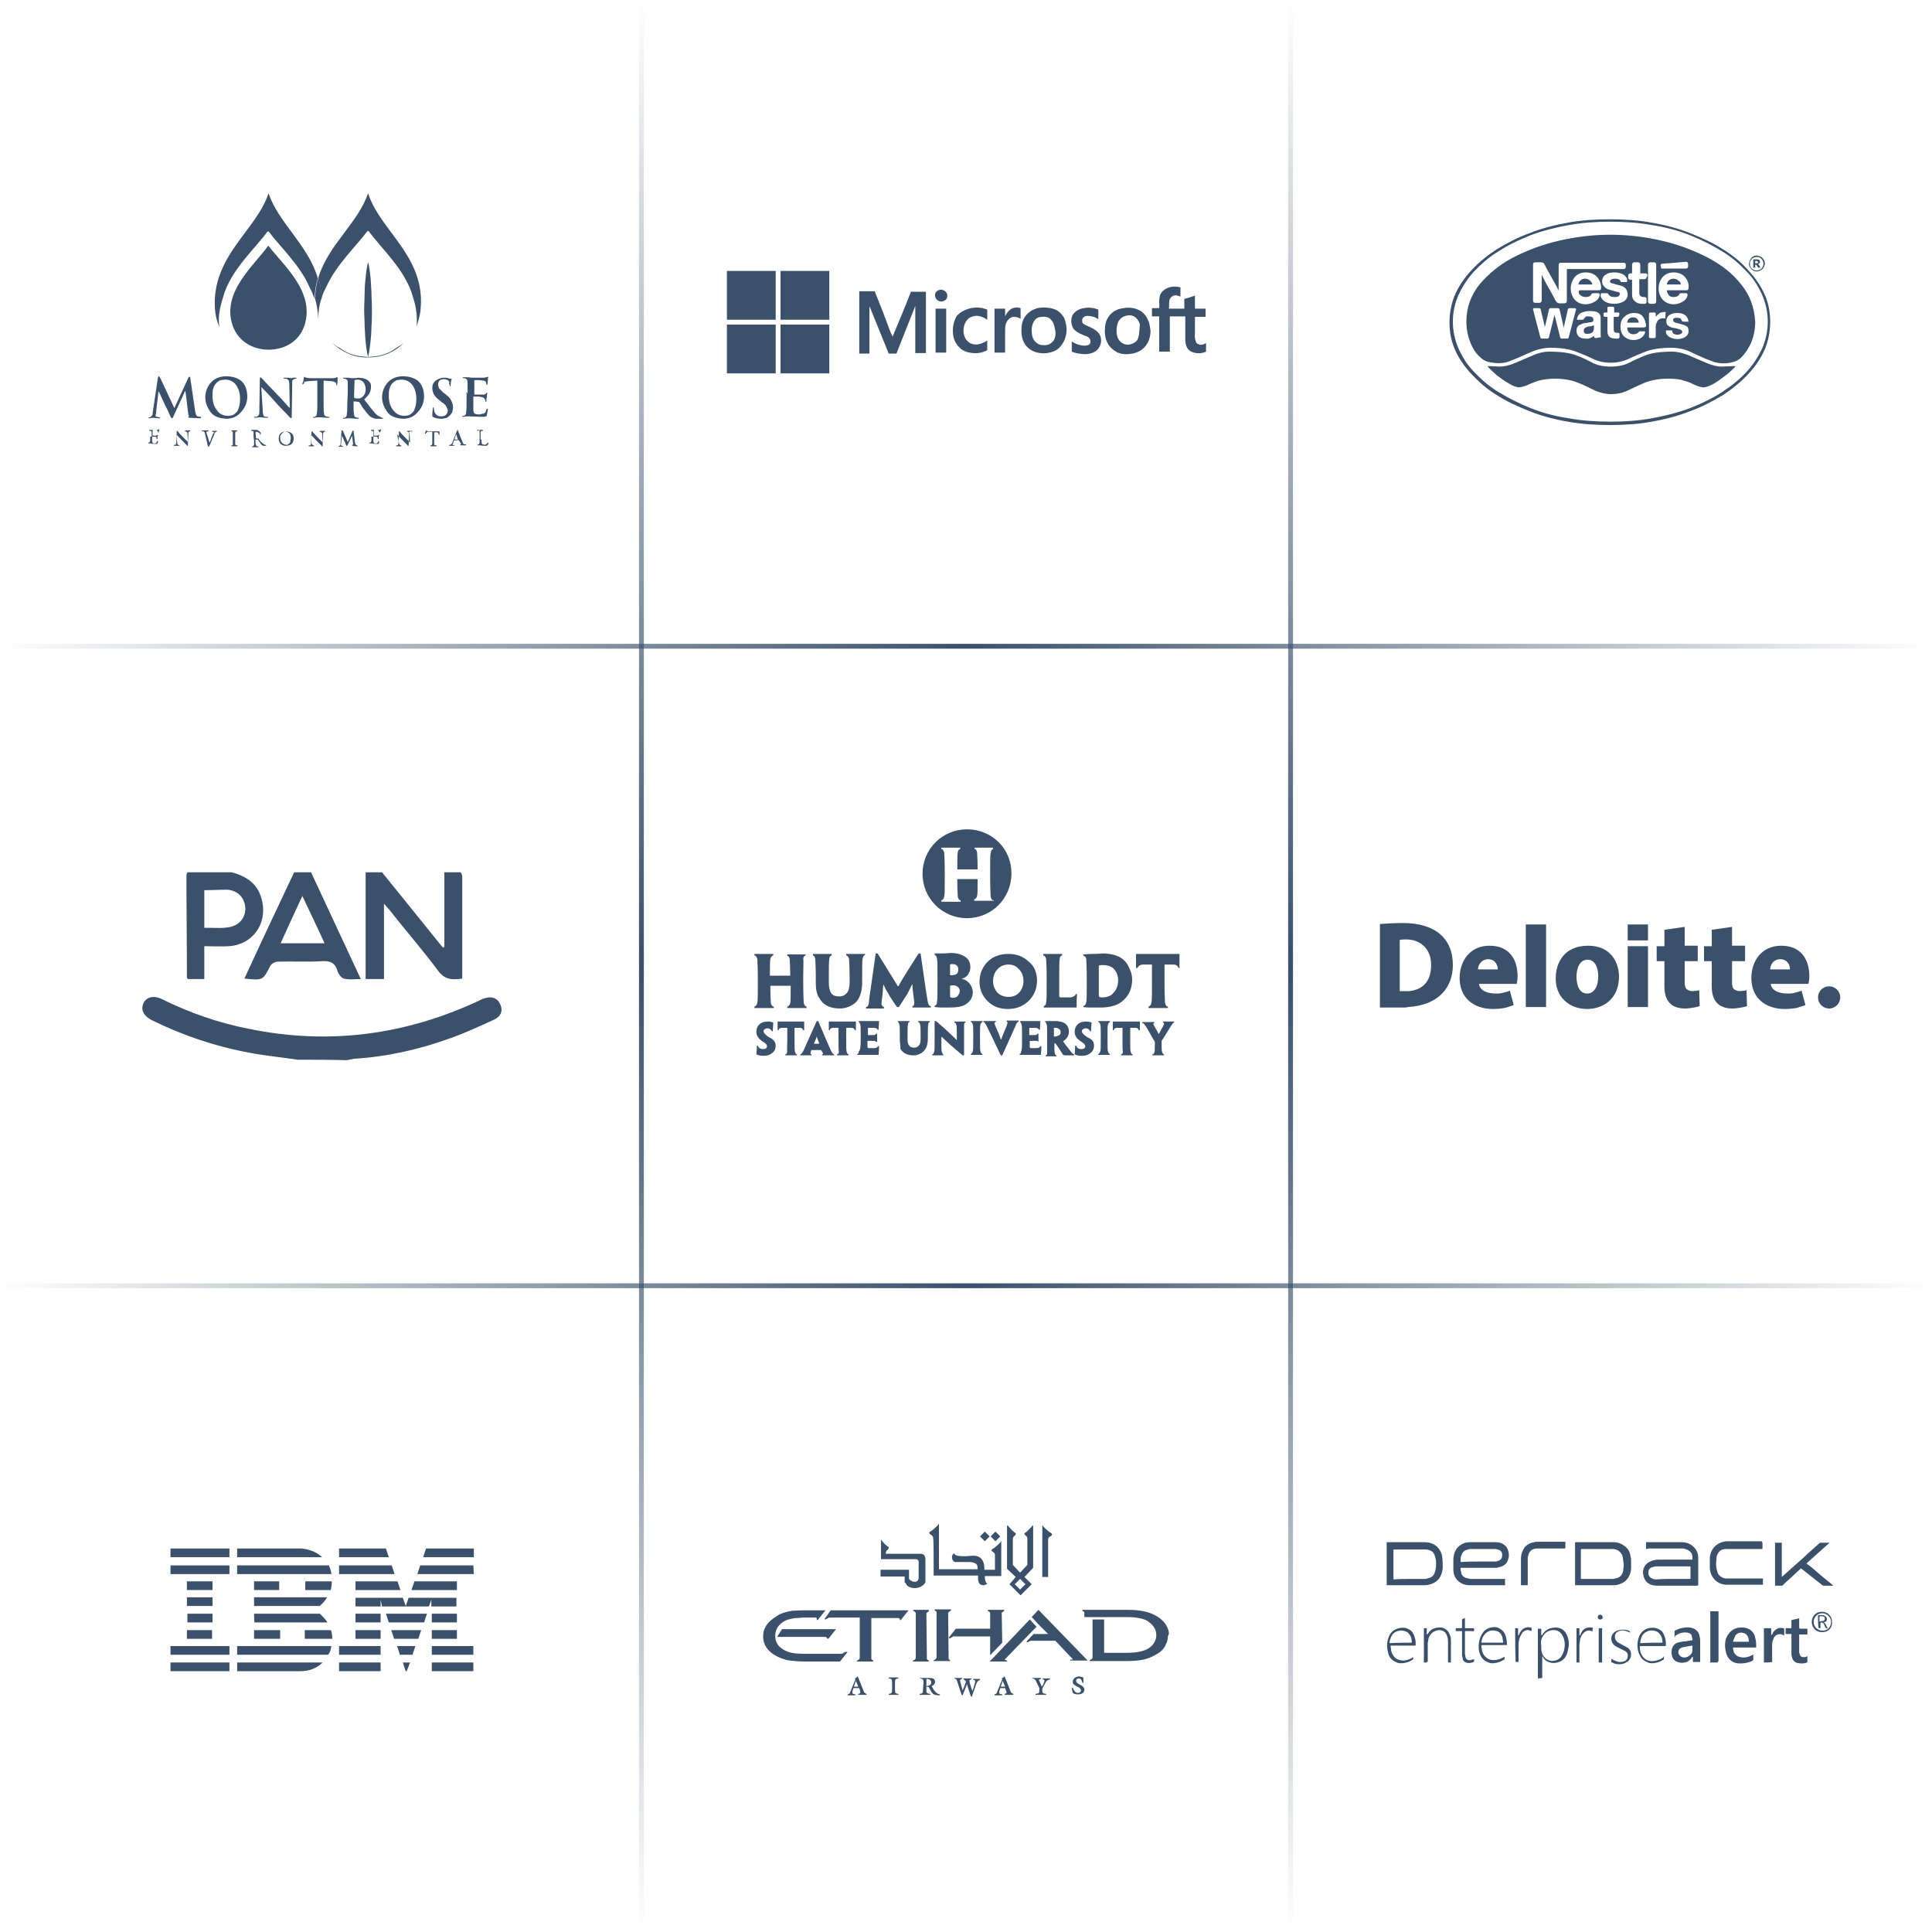 <?xml version="1.0" encoding="UTF-8"?>
<!-- Generator: Adobe Illustrator 24.1.2, SVG Export Plug-In . SVG Version: 6.00 Build 0)  -->
<svg xmlns="http://www.w3.org/2000/svg" xmlns:xlink="http://www.w3.org/1999/xlink" id="Layer_1" x="0px" y="0px" viewBox="0 0 400 400" style="enable-background:new 0 0 400 400;" xml:space="preserve">
<style type="text/css">
	.st0{fill:#3A506B;}
	.st1{fill:url(#SVGID_1_);}
	.st2{fill:url(#SVGID_2_);}
	.st3{fill:url(#SVGID_3_);}
	.st4{fill:url(#SVGID_4_);}
</style>
<g>
	<path class="st0" d="M308.1,198.6c1.6,0,2,1.4,2,2.1H306C306,199.7,306.8,198.6,308.1,198.6z M312.6,205.1   c-0.4,0.2-0.9,0.3-1.3,0.4c-0.5,0.2-1.1,0.2-1.6,0.2c-1.8,0-3.3-0.6-3.5-2h7.8c0.1-0.3,0.2-1,0.2-1.6c0-3.3-1.6-6.3-5.8-6.3   c-4.1,0-6.2,3.2-6.2,6.7c0,4.1,2.9,6.4,6.9,6.4c1,0,1.8-0.1,2.4-0.2c0.7-0.2,1.3-0.4,1.9-0.6L312.6,205.1z"></path>
	<path class="st0" d="M368.6,198.6c1.6,0,2,1.4,2,2.1h-4.1C366.5,199.7,367.2,198.6,368.6,198.6z M373,205.1   c-0.4,0.2-0.9,0.3-1.3,0.4c-0.5,0.2-1.1,0.2-1.6,0.2c-1.8,0-3.3-0.6-3.5-2h7.8c0.1-0.3,0.2-1,0.2-1.6c0-3.3-1.6-6.3-5.8-6.3   c-4.1,0-6.2,3.2-6.2,6.7c0,4.1,2.9,6.4,6.9,6.4c1,0,1.8-0.1,2.4-0.2c0.7-0.2,1.3-0.4,1.9-0.6L373,205.1z"></path>
	<path class="st0" d="M315.9,191.4v17.1h4.2v-17.1H315.9z"></path>
	<path class="st0" d="M328.6,205.7c-1.4,0-2.2-1.3-2.2-3.5c0-1.7,0.6-3.5,2.3-3.5c1.6,0,2.2,1.8,2.2,3.4   C330.9,204.3,330,205.7,328.6,205.7z M328.6,208.9c3.3,0,6.6-2.1,6.6-6.7c0-2.8-1.6-6.4-6.4-6.4c-5,0-6.7,3.6-6.7,6.7   C322,206.2,324.7,208.9,328.6,208.9z"></path>
	<path class="st0" d="M337,195.9v12.6h4.2v-12.6H337z"></path>
	<path class="st0" d="M337,191.4v3.3h4.2v-3.3H337z"></path>
	<path class="st0" d="M344.6,192.5v3.4H343v3.1h1.6v5.2c0,2.9,1.3,4.6,4.3,4.6c0.6,0,1.2-0.1,1.8-0.2c0.5-0.1,1-0.2,1.2-0.3   l-0.1-3.3c-0.2,0.1-1.1,0.2-1.4,0.2c-0.4,0-0.8-0.1-1.2-0.4c-0.3-0.3-0.4-0.7-0.4-1.4V199h2.7v-3.2c0,0-2.4,0-2.7,0   c0-0.4,0-3.9,0-3.9L344.6,192.5z"></path>
	<path class="st0" d="M354.4,192.5v3.4h-1.6v3.1h1.6v5.2c0,2.9,1.3,4.6,4.3,4.6c0.6,0,1.2-0.1,1.8-0.2c0.5-0.1,1-0.2,1.2-0.3   l-0.1-3.3c-0.2,0.1-1.1,0.2-1.4,0.2c-0.4,0-0.8-0.1-1.2-0.4c-0.3-0.3-0.4-0.7-0.4-1.4V199h2.7v-3.2c0,0-2.4,0-2.7,0   c0-0.4,0-3.9,0-3.9L354.4,192.5z"></path>
	<circle class="st0" cx="378.7" cy="206.5" r="2.3"></circle>
	<path class="st0" d="M285.7,208.6h4.8c0.3,0,0.7,0,1-0.1c6.5-0.4,9.3-4.2,9.3-8.7c0-5.6-3.8-8.7-10.3-8.7c-1.6,0-3.2,0.1-4.8,0.2   C285.7,191.4,285.7,208.6,285.7,208.6z M291.7,205.2c-0.2,0-0.4,0-0.6,0h-1.3v-10.6c0.5-0.1,1-0.1,1.4-0.1c2.5,0,5.1,1.6,5.1,5.3   C296.3,203.8,293.9,205,291.7,205.2z"></path>
</g>
<g>
	<path class="st0" d="M170.7,335.2l0.2,0.1l0,0l0.4-0.2c0.2-0.1,0.3-0.2,0.4-0.2h6.3v8.4l-0.1,0.2c-0.1,0.1-0.1,0.1-0.1,0.1   l-0.3,0.2h-0.1v0.2h3.4v-0.2l-0.3-0.2l-0.1-0.1v-0.1V335h5.6c0.2,0.1,0.3,0.1,0.3,0.2v0.2h0.2l1.6-2H172L170.7,335.2z M171.2,339.2   L171.2,339.2l0.3,0.1l1.6-2h-11.2l-1,1.6h10C171.2,339,171.2,339,171.2,339.2L171.2,339.2L171.2,339.2L171.2,339.2z M174.5,342.3   c-0.1,0.1-0.2,0.1-0.2,0.1h-7.8c-1.8,0-3.1-0.2-4-0.7c-1.4-0.7-2-1.7-2-3.1c0-0.6,0.2-1.2,0.5-1.7c0.7-1,1.7-1.6,3.1-1.8   c0.4-0.1,0.7-0.1,0.9-0.1c0.4,0,0.9-0.1,1.4-0.1h2.4c0.3,0,0.3,0.1,0.3,0.2v0.1v0.1v0.1h0.2l1.6-2h-4.5c-1.1,0-2,0.1-2.5,0.1   c-0.3,0.1-0.7,0.1-0.9,0.2c-0.8,0.2-1.5,0.4-2.2,0.9c-1.1,0.7-2,1.5-2.4,2.4c-0.3,0.5-0.4,1.2-0.4,1.8c0,1.7,0.9,3.1,2.8,4.1   c0.8,0.4,1.8,0.8,2.8,0.9c0.8,0.1,1.8,0.2,3.1,0.2h7.2l1.6-2H175L174.5,342.3z M189.1,333.5l0.3,0.2c0.1,0.1,0.2,0.2,0.2,0.2v9.4   l-0.1,0.2c-0.1,0.1-0.1,0.1-0.1,0.1l-0.3,0.2H189v0.2h3.3v-0.2l-0.3-0.2c-0.1-0.1-0.1-0.1-0.1-0.1l-0.1-9.5l0.1-0.1l0.1-0.1   l0.3-0.2l0,0v-0.3H189C189.1,333.3,189.1,333.5,189.1,333.5z M213.6,334.8l1.6,1.7l1.8,1.8h-3l-1.5,1.6l0.2,0.1h0.1l0.4-0.2   c0.1,0,0.1-0.1,0.1-0.1c0.1,0,0.2,0,0.4,0h4.8l3.4,3.6c0.1,0,0.1,0,0.1,0.1l0.1,0.1c0,0.1-0.1,0.1-0.4,0.1h-0.1v0.2h3.6L215,333.3   L213.6,334.8z M241.9,337.5L241.9,337.5L241.9,337.5c-0.4-1.3-1.3-2.3-2.8-3.1c-1.3-0.7-3.1-1.1-5.6-1.1h-9.4v0.2l0.3,0.2   c0.1,0.1,0.1,0.1,0.1,0.1v1h4.6l0,0h4.3c1.8,0,3.2,0.3,4,0.7c1.3,0.8,2,1.8,2,3c0,0.7-0.2,1.2-0.5,1.7s-0.9,1-1.5,1.3   c-0.9,0.4-2.2,0.7-4,0.7h-4.8v-6.9h-2.4v7.9l-0.1,0.2l-0.1,0.1l-0.3,0.2h-0.1v0.2h7.6c1.5,0,2.7-0.1,3.5-0.3   c1.1-0.2,2.1-0.7,2.9-1.2c0.9-0.5,1.5-1.2,1.8-2c0.3-0.5,0.4-1.1,0.4-1.7C242.1,338.4,242,337.9,241.9,337.5 M208.2,343.7   c-0.2-0.1-0.2-0.1-0.2-0.1l6.6-6.8l-1.4-1.5l-8.3,8.7h3.6v-0.2h-0.1C208.3,343.7,208.3,343.7,208.2,343.7 M205,342.7l0.1-0.1   l2.4-2.5l-0.1-6.1v-0.1l0.1-0.1l0.3-0.2h0.1v-0.3h-3.4v0.2l0.3,0.2c0.1,0.1,0.2,0.1,0.2,0.2v3.3h-7.1l-1.5,1.9l0.2,0.1h0.1l0.5-0.3   c0.1-0.1,0.2-0.1,0.2-0.1c0.1,0,0.1,0,0.2,0h7.4V342.7z M196.4,343.4l-0.1-9.5l0.1-0.1l0.1-0.1l0.3-0.2h0.1v-0.3h-3.4v0.2l0.3,0.2   c0.1,0.1,0.1,0.1,0.1,0.1v9.5l-0.1,0.2l-0.1,0.1l-0.3,0.2h-0.1v0.2h3.4v-0.2l-0.3-0.2C196.4,343.5,196.4,343.4,196.4,343.4    M209,328l2.3,2.3l2.3-2.3l-1.5-1.5l1.8-1.9v-8.7l-0.1-0.1c0,0-0.2,0.3-0.8,0.9c-0.4,0.4-0.5,0.5-0.7,0.6c-0.1,0.1-0.2,0.1-0.2,0.2   s0,0.1,0,0.1c0.1,0.4,0.6,0.3,0.6,1c0,0.2,0,0.9,0,1.7c0,1.5,0,3.5,0,3.7l-1.5,1.6l-1.5-1.6c0-0.3,0-2.2,0-3.7c0-0.8,0-1.5,0-1.7   c0.1-0.7,0.5-0.5,0.6-1c0-0.1,0-0.1,0-0.1c0-0.1-0.1-0.1-0.2-0.2c-0.1-0.1-0.3-0.2-0.7-0.6c-0.6-0.7-0.8-0.9-0.8-0.9l-0.1,0.1v8.9   l1.8,1.7L209,328z M212.3,328l-1.1,1.1l-1.1-1.1l1.1-1.1L212.3,328z M217,326.4c0,0,0-3.1,0-5.4c0-1.1,0-2.1,0-2.3   c0.1-0.7,0.7-0.5,0.8-1c0-0.1,0-0.1,0-0.1c0-0.1-0.1-0.1-0.2-0.2c-0.1-0.1-0.4-0.2-0.8-0.6c-0.8-0.7-0.9-0.9-0.9-0.9l-0.1-0.2v10.8   h1.3L217,326.4z M187.5,327.7c0,0.1,0.3,1.1,1.9,1.1c0.1,0,0.1,0,0.1,0c1.6-0.1,2.1-1.2,2.1-1.2v-4.7c0,0,0,0,0-0.1   c0-0.2-0.1-1.1-0.9-1.1h-7.3v-0.2c0.1-0.7,0.5-0.5,0.6-1c0-0.1,0-0.1,0-0.1v-0.1c-0.1-0.1-0.1,0-0.2-0.1c-0.1-0.1-0.3-0.2-0.6-0.5   c-0.6-0.7-0.7-0.8-0.7-0.8l-0.1-0.1v2.4l0,0v1.6h7.1h0.1c0.2,0,0.6,0.1,0.6,0.6v3.3c0,0,0,0.8-0.8,0.8c-0.4,0-0.7-0.2-0.9-0.3   c-0.2-0.2-0.3-0.3-0.3-0.3V325h-5.9v1.4h5v1.3H187.5z M202.5,326.7c0,0,0,0.1,0,0.2c0,0.3,0.1,1,0.6,1.2c0,0,0.2,0.1,0.5,0.1   c0.2,0,0.4-0.1,0.7-0.2l0.1-0.1l-0.1-0.1c-0.3-0.2-0.4-0.9-0.4-1.3c0-0.1,0-0.2,0-0.2h3.4v-1.6v-2l0,0V319l-0.1,0.2   c0,0-0.2,0.3-0.9,0.9c-0.4,0.4-0.7,0.5-0.8,0.6s-0.2,0.1-0.2,0.2s0,0.1,0,0.1c0.1,0.4,0.7,0.3,0.7,1c0,0.3,0,2.3,0,2.3v0.7h-2.2   c0-0.1,0-0.1,0-0.2s0-0.1,0-0.2c0-0.8-0.3-2.5-2.2-2.5c-0.1,0-0.1,0-0.1,0c-0.7,0-1.2,0.1-1.7,0.1c-1.3,0-2-0.1-2.2-0.5l-0.1-0.1   l-0.1,0.1c-0.2,0.2-0.3,0.4-0.3,0.7c0,0.5,0.3,1,0.7,1c0.3,0,0.8,0,1.2,0c0.8,0,1.6,0,1.6,0c1.8,0,1.8,0.9,1.8,1.1v0.4h-8V324v-8.6   l-0.1,0.2c0,0-0.2,0.3-0.9,0.9c-0.4,0.4-0.7,0.5-0.8,0.6s-0.2,0.1-0.2,0.2s0,0.1,0,0.1c0.1,0.4,0.7,0.3,0.8,1   c0.1,0.5,0.1,3.7,0.1,5.5c0,0.8,0,1.2,0,1.2v1.1h9.2V326.7L202.5,326.7z M207.1,318.1L207.1,318.1l-1-1l-1,1l1,1L207.1,318.1z    M204.9,318.1L204.9,318.1l-1-1l-1,1l1,1L204.9,318.1z"></path>
	<path class="st0" d="M176.7,349.5l-0.1,0.3c-0.3,0.9-0.1,0.9,0.5,1v0.2h-1.6v-0.2c0.3-0.1,0.4-0.1,0.5-0.4l1.1-2.7l-0.1-0.2   c0.2-0.1,0.4-0.2,0.5-0.4h0.1l1,2.5c0.3,0.8,0.3,0.9,0.8,1.1v0.2h-1.7v-0.2c0.5-0.1,0.5-0.2,0.3-0.9l-0.1-0.3H176.7z M177.7,349.2   l-0.5-1.2l-0.4,1.2H177.7z"></path>
	<path class="st0" d="M185.3,349.7c0,0.9,0.1,0.9,0.7,1v0.2h-2v-0.2c0.6-0.1,0.7-0.1,0.7-1v-1.2c0-0.9-0.1-0.9-0.7-1v-0.2h2v0.2   c-0.6,0.1-0.7,0.1-0.7,1V349.7L185.3,349.7z"></path>
	<path class="st0" d="M191.2,348.4c0-0.7-0.1-0.8-0.7-0.9v-0.1h1.6c0.7,0,1.5,0,1.5,0.8c0,0.4-0.3,0.7-0.7,0.9   c0.4,0.8,0.9,1.6,1.7,1.7v0.2c-0.4,0-1,0-1.4-0.3c-0.3-0.2-0.5-0.7-0.7-1c-0.2-0.5-0.2-0.4-0.7-0.5v0.5c0,0.7-0.1,0.9,0.8,1v0.2   h-2.2v-0.2c0.6-0.1,0.7-0.1,0.7-1L191.2,348.4C191.1,348.4,191.2,348.4,191.2,348.4z M191.8,349.1c0.5-0.1,1-0.2,1-0.8   c0-0.5-0.5-0.7-1-0.7V349.1z"></path>
	<path class="st0" d="M199.3,351l-0.2-0.1l-0.9-2.7c-0.1-0.4-0.2-0.6-0.6-0.7v-0.1h1.6v0.2c-0.5,0.1-0.5,0.3-0.3,0.9l0.4,1.5l0,0   l0.7-1.8c-0.1-0.3-0.3-0.4-0.5-0.5v-0.2h1.6v0.2c-0.4,0.1-0.5,0.1-0.3,0.8l0.5,1.6l0,0l0.2-0.5c0.1-0.3,0.4-1.2,0.4-1.5   s-0.2-0.3-0.4-0.3v-0.2h1.4v0.2c-0.4,0.2-0.5,0.2-0.8,0.9l-0.9,2.6l-0.2-0.1l-0.8-2.5l0,0L199.3,351z"></path>
	<path class="st0" d="M207.1,349.5l-0.1,0.3c-0.3,0.9-0.1,0.9,0.5,1v0.2h-1.6v-0.2c0.3-0.1,0.4-0.1,0.5-0.4l1.1-2.7l-0.1-0.2   c0.2-0.1,0.4-0.2,0.5-0.4h0.1l1,2.5c0.3,0.8,0.3,0.9,0.8,1.1v0.2H208v-0.2c0.5-0.1,0.5-0.2,0.2-0.9l-0.1-0.3   C208.3,349.5,207.1,349.5,207.1,349.5z M208.1,349.2l-0.5-1.2l-0.4,1.2H208.1z"></path>
	<path class="st0" d="M215.8,349.7c0,0.7-0.1,0.9,0.8,1v0.2h-2.2v-0.2c0.7-0.1,0.8-0.1,0.8-1v-0.2l-0.6-1.2   c-0.2-0.5-0.3-0.7-0.9-0.8v-0.1h1.8v0.2c-0.4,0.1-0.5,0.1-0.2,0.7l0.4,0.9l0.3-0.5c0.4-0.9,0.3-0.9-0.1-1v-0.2h1.5v0.2   c-0.4,0.1-0.7,0.2-0.9,0.6l-0.6,1.1L215.8,349.7L215.8,349.7L215.8,349.7z"></path>
	<path class="st0" d="M224.3,348.4h-0.2c-0.1-0.4-0.2-0.9-0.8-0.9c-0.3,0-0.5,0.2-0.5,0.5c0,0.8,1.7,0.8,1.7,1.8c0,0.8-0.7,1-1.4,1   c-0.4,0-0.7-0.1-1-0.3l-0.2-1l0.2-0.1c0.2,0.5,0.5,1.1,1.1,1.1c0.3,0,0.6-0.2,0.6-0.5c0-0.9-1.7-0.8-1.7-1.8c0-0.7,0.7-1.1,1.3-1.1   c0.3,0,0.6,0.1,0.9,0.2L224.3,348.4z"></path>
</g>
<g>
	<g>
		<path class="st0" d="M150.5,56.1h10.1c0,3.4,0,6.7,0,10.1c-3.4,0-6.7,0-10.1,0V56.1L150.5,56.1z"></path>
		<path class="st0" d="M161.6,56.1h10.1c0,3.4,0,6.7,0,10.1c-3.4,0-6.7,0-10.1,0C161.6,62.7,161.6,59.4,161.6,56.1L161.6,56.1z"></path>
		<path class="st0" d="M241.2,59.9c0.9-0.6,2.1-0.7,3.2-0.4c0,0.6,0,1.3,0,1.9c-0.5-0.2-1.1-0.4-1.6-0.1c-0.4,0.2-0.7,0.6-0.7,1    c-0.1,0.5,0,1.1-0.1,1.6c1.1,0,2.1,0,3.2,0c0-0.7,0-1.4,0-2c0.7-0.2,1.4-0.4,2.2-0.7c0,0.9,0,1.8,0,2.7c0.7,0,1.4,0,2.2,0v1.7    c-0.7,0-1.4,0-2.2,0c0,1,0,2,0,3.1c0,0.5-0.1,1.1,0.1,1.7c0.1,0.4,0.2,0.7,0.5,0.8c0.5,0.3,1.2,0.2,1.7-0.2v1.8    c-0.6,0.3-1.3,0.4-2,0.3s-1.3-0.3-1.7-0.8c-0.5-0.6-0.6-1.4-0.6-2.1c0-1.6,0-3.1,0-4.7c-1.1,0-2.1,0-3.2,0c0,2.5,0,4.9,0,7.3    c-0.7,0-1.4,0-2.2,0c0-2.5,0-4.9,0-7.3c-0.5,0-1,0-1.5,0c0-0.6,0-1.1,0-1.7c0.5,0,1,0,1.5,0c0.1-0.8-0.1-1.6,0.1-2.3    C240.1,60.9,240.6,60.3,241.2,59.9L241.2,59.9z"></path>
		<path class="st0" d="M194.6,60c0.4-0.1,0.9,0.1,1.2,0.4c0.4,0.4,0.4,1,0.2,1.4c-0.3,0.5-0.9,0.7-1.4,0.6s-1-0.6-1-1.2    C193.5,60.6,194,60.1,194.6,60L194.6,60z"></path>
		<path class="st0" d="M177.9,60.3c1.1,0,2.1,0,3.2,0c1,2.5,2,5,2.9,7.5c0.2,0.6,0.5,1.3,0.8,1.9c1.3-3.1,2.6-6.2,3.8-9.3    c1,0,2,0,3.1,0c0,4.3,0,8.4,0,12.7c-0.7,0-1.4,0-2.2,0c0-3.1,0-6.2,0-9.3c0-0.1,0-0.3,0-0.4c-0.1,0.1-0.1,0.1-0.1,0.2    c-1.3,3.2-2.5,6.4-3.8,9.6c-0.5,0-1,0-1.6,0c-1.3-3.2-2.6-6.4-3.9-9.6c-0.1-0.1-0.1-0.1-0.1-0.2c0,1.4,0,2.8,0,4.1    c0,1.9,0,3.8,0,5.7c-0.7,0-1.4,0-2.1,0C177.9,68.7,177.9,64.5,177.9,60.3L177.9,60.3z"></path>
		<path class="st0" d="M200.6,63.9c1.1-0.3,2.2-0.3,3.2,0c0.2,0.1,0.4,0.1,0.6,0.2c0,0.7,0,1.4,0,2.1c-0.7-0.5-1.6-0.9-2.5-0.8    c-0.7,0.1-1.4,0.4-1.8,1c-0.5,0.7-0.7,1.7-0.6,2.5c0.1,0.7,0.4,1.4,0.9,1.8c0.5,0.5,1.3,0.7,2,0.6s1.4-0.4,2-0.8c0,0.7,0,1.3,0,2    c-0.9,0.5-2,0.7-3,0.6s-2.1-0.4-2.8-1.2c-0.8-0.8-1.3-1.9-1.3-3.1c-0.1-1.2,0.2-2.4,0.8-3.4C198.7,64.7,199.6,64.2,200.6,63.9    L200.6,63.9z"></path>
		<path class="st0" d="M224.4,63.8c1-0.2,2-0.1,3,0.3c0,0.7,0,1.3,0,2c-0.7-0.5-1.5-0.7-2.3-0.7c-0.4,0-0.8,0.2-1,0.6    c-0.1,0.4-0.1,0.9,0.3,1.1c0.6,0.4,1.4,0.6,2,1c0.5,0.3,1,0.7,1.3,1.2c0.5,1,0.3,2.3-0.5,3.1c-0.8,0.8-2,1-3.1,0.9    c-0.8-0.1-1.5-0.2-2.2-0.5c0-0.7,0-1.4,0-2.1c0.6,0.4,1.3,0.7,2,0.8c0.5,0.1,1,0.1,1.5-0.1c0.4-0.2,0.5-0.8,0.2-1.3    c-0.2-0.3-0.6-0.5-1-0.6c-0.7-0.3-1.3-0.5-1.9-1c-0.4-0.3-0.7-0.7-0.8-1.3c-0.2-0.7-0.1-1.6,0.3-2.2    C222.7,64.4,223.5,63.9,224.4,63.8L224.4,63.8z"></path>
		<path class="st0" d="M209.3,64c0.6-0.4,1.4-0.4,2-0.2c0,0.7,0,1.4,0,2.2c-0.4-0.3-1-0.4-1.5-0.4c-0.6,0.1-1.1,0.5-1.4,1.1    c-0.3,0.6-0.3,1.2-0.3,1.9c0,1.4,0,2.9,0,4.4c-0.7,0-1.4,0-2.2,0c0-3.1,0-6.1,0-9.1c0.7,0,1.4,0,2.2,0c0,0.5,0,1,0,1.6    C208.4,64.9,208.7,64.4,209.3,64L209.3,64z"></path>
		<path class="st0" d="M193.7,63.9c0.7,0,1.4,0,2.2,0c0,3.1,0,6.1,0,9.1c-0.7,0-1.4,0-2.2,0C193.7,69.9,193.7,66.9,193.7,63.9    L193.7,63.9z"></path>
		<path class="st0" d="M220.4,66c-0.4-0.8-1.1-1.6-1.9-1.9c-1-0.4-2.1-0.5-3.1-0.4c-1.1,0.1-2.2,0.7-2.9,1.5s-1,1.8-1,2.8    c-0.1,1.2,0.1,2.4,0.8,3.4c0.6,0.8,1.5,1.4,2.5,1.6c0.8,0.2,1.7,0.2,2.5,0c1-0.2,1.9-0.7,2.5-1.6c0.6-0.8,0.9-1.7,1-2.6    C220.9,67.9,220.7,66.9,220.4,66z M218.3,70.2c-0.2,0.5-0.6,0.8-1.1,1.1c-0.5,0.2-1.2,0.2-1.8,0.1c-0.6-0.2-1.1-0.6-1.4-1.1    c-0.4-0.7-0.4-1.5-0.4-2.3c0.1-0.7,0.3-1.4,0.8-1.9c0.4-0.4,0.9-0.5,1.4-0.5c0.7-0.1,1.4,0.1,1.8,0.6c0.5,0.5,0.7,1.2,0.8,1.9    C218.6,68.7,218.6,69.5,218.3,70.2z"></path>
		<path class="st0" d="M237.7,66.3c-0.4-0.9-1-1.7-1.9-2.1c-1-0.5-2.2-0.6-3.2-0.4c-0.9,0.1-1.7,0.4-2.4,1c-0.8,0.7-1.3,1.7-1.4,2.8    s-0.1,2.2,0.4,3.2c0.4,1,1.3,1.7,2.2,2.2c1,0.4,2,0.4,3.1,0.2c1-0.2,2-0.7,2.7-1.6s1-2,1-3.1C238.1,67.7,238,66.9,237.7,66.3z     M235.8,69.3c-0.1,0.5-0.2,1-0.5,1.3s-0.8,0.6-1.3,0.7s-1,0.1-1.5-0.2c-0.5-0.2-0.9-0.7-1.1-1.2c-0.2-0.6-0.3-1.3-0.2-2    s0.2-1.3,0.7-1.8c0.4-0.5,1-0.7,1.6-0.8c0.6-0.1,1.3,0.1,1.7,0.5s0.7,0.9,0.8,1.4C235.9,68.1,235.9,68.7,235.8,69.3z"></path>
		<path class="st0" d="M150.5,67.2c3.4,0,6.7,0,10.1,0c0,3.4,0,6.7,0,10.1h-10.1V67.2L150.5,67.2z"></path>
		<path class="st0" d="M161.6,67.2c3.4,0,6.7,0,10.1,0c0,3.4,0,6.7,0,10.1h-10.1C161.6,73.8,161.6,70.5,161.6,67.2L161.6,67.2z"></path>
	</g>
</g>
<g>
	<polygon class="st0" points="98.1,322.4 87.6,322.4 88.2,320.6 98.1,320.6  "></polygon>
	<path class="st0" d="M70.2,320.6h9.7l0.6,1.8H70.2V320.6z"></path>
	<path class="st0" d="M62.5,320.6c1.6,0.2,3,0.7,4.2,1.8H49.1v-1.8H62.5z"></path>
	<g>
		<rect x="35.3" y="320.6" class="st0" width="12.2" height="1.8"></rect>
		<path class="st0" d="M41.4,321.6"></path>
	</g>
	<path class="st0" d="M98.1,325.9H86.4l0.6-1.8h11L98.1,325.9L98.1,325.9z"></path>
	<polygon class="st0" points="81.7,325.9 70.2,325.9 70.2,324.1 81.1,324.1  "></polygon>
	<path class="st0" d="M68.1,324.1c0.2,0.6,0.5,1.1,0.5,1.8H49.1v-1.8H68.1z"></path>
	<g>
		<rect x="35.3" y="324.1" class="st0" width="12.2" height="1.8"></rect>
		<path class="st0" d="M41.4,324.9"></path>
	</g>
	<polygon class="st0" points="85.2,329.2 85.8,327.4 94.6,327.4 94.6,329.2  "></polygon>
	<polygon class="st0" points="82.3,327.4 82.9,329.2 73.6,329.2 73.6,327.4  "></polygon>
	<path class="st0" d="M68.7,327.4c0,0.6-0.1,1.3-0.2,1.8h-5.3v-1.8H68.7z"></path>
	<g>
		<rect x="38.7" y="327.4" class="st0" width="5.3" height="1.8"></rect>
		<path class="st0" d="M41.3,328.4"></path>
	</g>
	<g>
		<rect x="52.6" y="327.4" class="st0" width="5.2" height="1.8"></rect>
		<path class="st0" d="M55.3,328.4"></path>
	</g>
	<path class="st0" d="M78.8,331.2v1.4h-5.2v-1.8h9.8l0.6,1.7l0.6-1.7h9.9v1.8h-5.2v-1.4l-0.5,1.4h-9.7L78.8,331.2z"></path>
	<path class="st0" d="M52.6,330.7h15.1l0,0c-0.3,0.6-0.9,1.3-1.5,1.8H52.6V330.7z"></path>
	<g>
		<rect x="38.7" y="330.7" class="st0" width="5.3" height="1.8"></rect>
		<path class="st0" d="M41.3,331.7"></path>
	</g>
	<g>
		<rect x="89.4" y="334.1" class="st0" width="5.2" height="1.8"></rect>
		<path class="st0" d="M92,335"></path>
	</g>
	<path class="st0" d="M78.8,334.1h-5.2v1.8h5.2V334.1z"></path>
	<path class="st0" d="M88.4,334.1l-0.6,1.8h-7.3l-0.6-1.8H88.4z"></path>
	<path class="st0" d="M52.6,334.1h13.6c0.6,0.5,1.2,1.2,1.6,1.8H52.7C52.6,335.9,52.6,334.1,52.6,334.1z"></path>
	<path class="st0" d="M44,335.9v-1.8h-5.2v1.8C38.7,335.9,44,335.9,44,335.9z"></path>
	<g>
		<rect x="89.4" y="337.5" class="st0" width="5.2" height="1.8"></rect>
		<path class="st0" d="M92,338.4"></path>
	</g>
	<g>
		<rect x="73.6" y="337.5" class="st0" width="5.2" height="1.8"></rect>
		<path class="st0" d="M76.2,338.4"></path>
	</g>
	<path class="st0" d="M86.6,339.3l0.6-1.8H81l0.6,1.8H86.6z"></path>
	<path class="st0" d="M52.6,339.3v-1.8H58v1.8C57.9,339.3,52.6,339.3,52.6,339.3z"></path>
	<path class="st0" d="M68.5,337.5c0.2,0.5,0.3,1.2,0.3,1.8h-5.7v-1.8H68.5z"></path>
	<g>
		<rect x="38.7" y="337.5" class="st0" width="5.2" height="1.8"></rect>
		<path class="st0" d="M41.3,338.4"></path>
	</g>
	<g>
		<rect x="89.4" y="340.8" class="st0" width="8.6" height="1.8"></rect>
		<path class="st0" d="M93.8,341.7"></path>
	</g>
	<g>
		<rect x="70.2" y="340.8" class="st0" width="8.6" height="1.8"></rect>
		<path class="st0" d="M74.5,341.7"></path>
	</g>
	<polygon class="st0" points="85.4,342.6 82.8,342.6 82.2,340.8 86,340.8  "></polygon>
	<path class="st0" d="M35.3,340.8v1.8h12.2v-1.8H35.3z"></path>
	<path class="st0" d="M68.6,340.8c-0.1,0.6-0.2,1.3-0.7,1.8h-0.2H49.1v-1.8H68.6z"></path>
	<polygon class="st0" points="84.2,346 84,346 83.4,344.2 84.9,344.2  "></polygon>
	<g>
		<rect x="89.4" y="344.2" class="st0" width="8.6" height="1.8"></rect>
		<path class="st0" d="M93.8,345.1"></path>
	</g>
	<path class="st0" d="M49.1,346v-1.8c0,0,17.6,0,17.7,0c-1.2,1.2-2.8,1.8-4.6,1.8H49.1"></path>
	<g>
		<rect x="70.2" y="344.2" class="st0" width="8.6" height="1.8"></rect>
		<path class="st0" d="M74.5,345.1"></path>
	</g>
	<path class="st0" d="M47.5,344.2v1.8H35.3v-1.8H47.5z"></path>
</g>
<g>
	<path class="st0" d="M61.6,219.4c-3.3-0.5-6.5-0.8-9.7-1.4c-7.2-1.3-14-3.6-20.5-6.8c-1.7-0.9-2.3-2.1-1.7-3.5   c0.6-1.3,2.2-1.7,3.9-0.8c5.7,2.8,11.7,4.9,17.9,6.1c16.5,3.4,32.3,1.3,47.4-5.7c0.5-0.2,0.9-0.5,1.4-0.6c1.5-0.5,2.7-0.1,3.3,1.3   c0.6,1.4,0,2.5-1.3,3.1c-3,1.4-6.1,2.8-9.2,3.9c-6.4,2.3-13,3.8-19.8,4.2c-0.5,0.1-1,0.2-1.5,0.3C68.4,219.4,65,219.4,61.6,219.4z"></path>
	<path class="st0" d="M95.4,180.6c0.1,0.3,0.3,0.5,0.3,0.8c0,7,0,14.1,0,21.2c-2,0.3-3.5,0.3-4.9-1.5c-3.2-4.3-6.7-8.3-10-12.5   c-0.3-0.4-0.7-0.8-1.3-1.5c0,5.4,0,10.5,0,15.6c-1.3,0-2.4,0-3.8,0c0-7.4,0-14.7,0-22.1c1.1,0,2.3,0,3.4,0   c4.2,5.2,8.4,10.4,12.6,15.6c0.1-0.1,0.2-0.1,0.3-0.1c0-5.1,0-10.4,0-15.5C93.1,180.6,94.2,180.6,95.4,180.6z"></path>
	<path class="st0" d="M64.4,180.6c3.4,7.3,6.8,14.6,10.3,22.1c-1.3,0-2.5,0.2-3.5-0.1c-0.5-0.1-1.1-0.9-1.3-1.5   c-0.5-1.7-1.4-2.2-3.2-2.1c-3,0.2-6.1,0-9.2,0.1c-0.6,0-1.4,0.5-1.6,1c-1.5,2.9-1.5,2.9-5.3,2.5c3.4-7.4,6.9-14.8,10.3-22   C62.1,180.6,63.2,180.6,64.4,180.6z M67.2,195.3c-1.5-3.3-3-6.4-4.6-9.8c-1.6,3.4-3,6.5-4.5,9.8C61.2,195.3,64,195.3,67.2,195.3z"></path>
	<path class="st0" d="M48,180.6c3.3,0.9,5.6,2.6,6.3,6.1c1,4.7-2.1,8.9-6.9,9.2c-1.7,0.1-3.3,0-5.1,0c0,2.3,0,4.5,0,6.8   c-1.3,0-2.3,0-3.4,0c-0.1-0.2-0.2-0.2-0.2-0.3c0-7-0.1-14.1-0.1-21.1c0-0.2,0.1-0.5,0.2-0.7C41.9,180.6,44.9,180.6,48,180.6z    M42.3,184.3c0,2.7,0,5.2,0,7.8c0.5,0,1,0,1.4,0c1.1,0,2.3,0.1,3.4-0.1c2.2-0.2,3.7-1.8,3.7-3.9c-0.1-2.2-1.5-3.7-3.7-3.9   C45.5,184.2,44,184.3,42.3,184.3z"></path>
</g>
<g>
	<path class="st0" d="M361.9,55.9c1.5,1.6,2.7,3.3,3.5,5.2c0.8,1.8,1.1,3.7,1.1,5.6s-0.4,3.9-1.1,5.6c-0.8,1.8-1.9,3.5-3.5,5.2   c-1.5,1.6-3.2,3-5.2,4.3c-2,1.2-4.2,2.4-6.7,3.3c-2.5,1-5.2,1.7-8,2.2c-2.7,0.5-5.6,0.7-8.7,0.7c-3,0-5.9-0.2-8.7-0.7   c-2.9-0.5-5.5-1.2-8-2.2s-4.7-2-6.7-3.3c-2-1.2-3.7-2.7-5.2-4.3c-1.5-1.6-2.7-3.3-3.5-5.2c-0.8-1.8-1.1-3.7-1.1-5.6   s0.4-3.9,1.1-5.6c0.8-1.8,1.9-3.5,3.5-5.2c1.5-1.6,3.2-3,5.2-4.3c2-1.2,4.2-2.4,6.7-3.3c2.5-1,5.2-1.7,8-2.2   c2.7-0.5,5.6-0.7,8.7-0.7s5.9,0.2,8.7,0.7c2.9,0.5,5.5,1.2,8,2.2s4.7,2,6.7,3.3C358.8,52.9,360.5,54.3,361.9,55.9L361.9,55.9z    M364.9,61.2c-0.8-1.8-1.8-3.5-3.3-5c-1.4-1.5-3.1-3-5.1-4.2s-4.1-2.3-6.6-3.3s-5.2-1.7-7.9-2.1c-2.7-0.5-5.6-0.7-8.6-0.7   s-5.9,0.2-8.6,0.7c-2.8,0.5-5.5,1.2-7.9,2.1c-2.5,1-4.6,2-6.6,3.3c-2,1.2-3.7,2.7-5.1,4.2c-1.5,1.6-2.5,3.3-3.3,5   c-0.7,1.7-1.1,3.5-1.1,5.4s0.4,3.7,1.1,5.4c0.8,1.8,1.8,3.5,3.3,5c1.4,1.5,3.1,3,5.1,4.2s4.1,2.3,6.6,3.3s5.2,1.7,7.9,2.1   c2.7,0.5,5.6,0.7,8.6,0.7s5.9-0.2,8.6-0.7c2.8-0.5,5.5-1.2,7.9-2.1c2.5-1,4.6-2,6.6-3.3s3.7-2.7,5.1-4.2c1.5-1.6,2.5-3.3,3.3-5   c0.7-1.7,1.1-3.5,1.1-5.4S365.6,62.9,364.9,61.2L364.9,61.2z"></path>
	<path class="st0" d="M362.3,54.6c0-0.4,0.1-0.7,0.4-1c0.2-0.2,0.6-0.4,1-0.4s0.7,0.1,1,0.4c0.2,0.2,0.4,0.6,0.4,1s-0.1,0.7-0.4,1   c-0.2,0.2-0.6,0.4-1,0.4s-0.7-0.1-1-0.4C362.4,55.4,362.3,55,362.3,54.6L362.3,54.6z M363.7,56.2c0.5,0,0.8-0.2,1.2-0.5   c0.3-0.3,0.4-0.6,0.5-1.1c0-0.5-0.2-0.8-0.5-1.2c-0.3-0.3-0.7-0.4-1.2-0.5c-0.5,0-0.8,0.2-1.1,0.5c-0.3,0.3-0.4,0.7-0.5,1.2   c0,0.5,0.2,0.8,0.5,1.1S363.2,56.2,363.7,56.2L363.7,56.2z"></path>
	<path class="st0" d="M364,54.3c0,0.2-0.2,0.2-0.4,0.2h-0.2V54h0.2C363.8,54.1,364,54.1,364,54.3L364,54.3z M363.6,54.8l0.4,0.6h0.5   l-0.5-0.8c0.3,0,0.4-0.2,0.4-0.4c0-0.4-0.3-0.5-0.6-0.5H363v1.7h0.4v-0.6H363.6L363.6,54.8z"></path>
	<path class="st0" d="M356.5,75.9c-1.1,0-2.1-0.3-3.3-0.8l-3.5-1.5c-1.2-0.5-2.4-0.8-3.5-0.8c-2.5,0-4.4,0.3-5.6,0.8s-2.4,1-3.3,1.5   c-1,0.5-2.2,0.8-3.8,0.8l0,0c-1.6,0-2.9-0.3-3.8-0.8c-1-0.5-2.1-1.1-3.3-1.5c-1.2-0.5-3.1-0.8-5.6-0.8c-1.2,0-2.4,0.3-3.5,0.8   l-3.5,1.5c-1.1,0.5-2.3,0.8-3.3,0.8l-2.1-0.1h-0.3c-0.1,0-0.1,0,0,0.2c0.5,0.5,1.1,1.1,1.8,1.7c0.8,0.6,1.6,1.2,2.5,1.7   c0.8,0.5,1.6,0.8,2.2,0.8c0.6-0.1,1.3-0.3,1.9-0.6c0.6-0.3,1.3-0.5,2.1-0.8c0.8-0.2,1.9-0.4,3.3-0.4c1.9,0,3.5,0.3,4.7,0.8   c1.3,0.5,2.5,1.1,3.5,1.6c1.1,0.5,2.3,0.8,3.5,0.8c1.3,0,2.5-0.3,3.5-0.8c1.1-0.5,2.3-1.1,3.5-1.6c1.3-0.5,2.9-0.8,4.7-0.8   c1.4,0,2.5,0.1,3.3,0.4c0.8,0.2,1.5,0.5,2.1,0.8s1.2,0.5,1.9,0.6c0.6,0,1.4-0.3,2.3-0.8c0.8-0.5,1.6-1.1,2.4-1.7s1.4-1.2,1.9-1.7   c0.1-0.1,0-0.2,0-0.2h-0.4L356.5,75.9L356.5,75.9z"></path>
	<g>
		<path class="st0" d="M329.2,58.1c-0.2-0.2-0.6-0.4-1-0.4c-0.8,0-1.3,0.5-1.4,1.2h2.9C329.6,58.5,329.4,58.3,329.2,58.1z"></path>
		<path class="st0" d="M327.9,68.5c0,0.5,0.4,0.7,0.9,0.6c0.7,0,1.2-0.4,1.2-1.1v-0.5v-0.2c-0.3,0.2-0.7,0.3-1.2,0.3    C328.2,67.8,327.9,68,327.9,68.5z"></path>
		<path class="st0" d="M360.5,58.9c-1.8-2.3-4.1-4.1-7-5.6s-6.1-2.7-9.6-3.5s-7-1.2-10.5-1.2s-7,0.4-10.5,1.2s-6.7,2-9.6,3.5    s-5.2,3.5-7,5.6c-1.8,2.3-2.7,4.8-2.7,7.7c0,1.8,0.4,3.3,0.9,4.5s1.1,2.1,1.8,2.7c0.5,0.5,1,0.9,1.7,1.1c1.7,0.4,3.2,0.4,4.5-0.1    s2.7-1.1,4-1.7s2.8-1.1,4.5-1.1c2.2,0,4,0.3,5.3,0.8s2.5,1,3.5,1.5s2.3,0.8,3.7,0.8c1.4,0,2.6-0.3,3.7-0.8c1-0.5,2.2-1,3.5-1.5    s3.1-0.8,5.3-0.8c1.7,0,3.2,0.4,4.5,1.1c1.3,0.6,2.6,1.2,4,1.7c1.3,0.5,2.9,0.6,4.5,0.1c0.6-0.2,1.2-0.5,1.7-1.1    c0.6-0.6,1.2-1.5,1.8-2.7c0.5-1.2,0.9-2.7,0.9-4.5C363.2,63.6,362.3,61.1,360.5,58.9z M343.8,54.9c0-0.2,0.1-0.2,0.3-0.3l1.4-0.1    l2.4-0.2l1.2-0.1c0.2,0,0.4,0.2,0.4,0.4v0.6c0,0.2-0.2,0.4-0.4,0.4h-5c-0.2,0-0.2-0.1-0.2-0.2L343.8,54.9L343.8,54.9L343.8,54.9z     M344.2,57.4c0.5-0.6,1.3-1,2.3-1c1.1,0,1.9,0.4,2.4,1s0.8,1.4,0.7,2.2c0,0.4-0.2,0.5-0.5,0.5h-4c0,0.4,0.2,0.7,0.4,1    s0.6,0.4,1,0.4c0.6,0,1-0.2,1.2-0.6c0-0.1,0.2-0.2,0.4-0.2h1c0.2,0,0.3,0.2,0.3,0.4c-0.1,0.6-0.5,1.1-1.1,1.4    c-0.5,0.3-1.2,0.5-1.8,0.5c-1,0-1.7-0.4-2.3-1c-0.5-0.6-0.8-1.4-0.8-2.3C343.4,58.8,343.7,58,344.2,57.4z M334,58.7l0.6,0.2    l0.8,0.2c1,0.2,1.5,0.8,1.6,1.8c0,0.8-0.4,1.3-1,1.6s-1.2,0.4-1.8,0.4c-0.8,0-1.5-0.2-2-0.5c-0.5-0.4-0.8-0.8-0.8-1.2V61    c0-0.2,0.1-0.3,0.3-0.3h0.8c0.2,0,0.4,0,0.5,0.2c0.2,0.4,0.6,0.6,1.2,0.6c0.3,0,0.5,0,0.8-0.1c0.2-0.1,0.3-0.3,0.4-0.5    c0-0.3-0.3-0.5-0.7-0.5l-0.7-0.2l-0.7-0.2c-0.5-0.1-0.8-0.3-1.1-0.6c-0.3-0.3-0.5-0.6-0.5-1.1c0-0.6,0.2-1.1,0.7-1.4    c0.5-0.4,1.1-0.5,1.9-0.5s1.4,0.2,1.9,0.5c0.5,0.4,0.7,0.7,0.7,1.2c0,0.2-0.1,0.3-0.2,0.3h-0.8c-0.2,0-0.4,0-0.4-0.2    c-0.2-0.4-0.5-0.5-1.2-0.5c-0.6,0-0.9,0.2-1,0.6C333.4,58.5,333.6,58.7,334,58.7z M317.4,54.8c0-0.4,0.2-0.5,0.5-0.5h1.1    c0.4,0,0.7,0.2,0.8,0.5l0.8,1.5l1.4,2.5l0.7,1.3v-5.2c0-0.4,0.2-0.5,0.5-0.5h13c0.2,0,0.4,0.1,0.4,0.4v0.5c0,0.2-0.2,0.4-0.4,0.4    h-11.8v6.6c0,0.3-0.2,0.5-0.5,0.5h-1c-0.4,0-0.6-0.2-0.8-0.5l-0.8-1.5l-1.4-2.5l-0.7-1.4v5.3c0,0.3-0.2,0.5-0.5,0.5h-0.8    c-0.4,0-0.5-0.2-0.5-0.5L317.4,54.8L317.4,54.8z M327.2,61.1c0.2,0.2,0.6,0.4,1.1,0.4c0.6,0,1-0.2,1.2-0.6c0-0.1,0.2-0.2,0.4-0.2    h1c0.2,0,0.3,0.2,0.3,0.4c-0.1,0.6-0.5,1.1-1.1,1.4c-0.5,0.3-1.2,0.5-1.8,0.5c-1,0-1.8-0.4-2.3-1s-0.8-1.4-0.8-2.3    c0-0.8,0.3-1.6,0.8-2.3c0.5-0.6,1.3-1,2.3-1c1.1,0,1.9,0.4,2.4,1s0.8,1.4,0.8,2.2c0,0.4-0.2,0.5-0.5,0.5h-4    C326.7,60.5,326.9,60.9,327.2,61.1z M326.3,64.1l-1.5,5.7c0,0.2-0.2,0.3-0.4,0.3h-1c-0.2,0-0.4-0.1-0.4-0.3l-1.1-4.4l-0.1-0.3v0.3    l-1.1,4.4c0,0.2-0.2,0.3-0.4,0.3h-1c-0.2,0-0.4-0.1-0.4-0.3l-1.5-5.7c0-0.2,0-0.3,0.2-0.3h1c0.2,0,0.4,0.1,0.4,0.3l0.8,3.4v0.3    l0.1-0.3l0.8-3.4c0-0.2,0.2-0.3,0.4-0.3h1.4c0.2,0,0.4,0.1,0.4,0.3l0.8,3.5l0.1,0.3v-0.3l0.8-3.5c0-0.2,0.2-0.3,0.4-0.3h0.9    C326.2,63.8,326.4,63.9,326.3,64.1z M330.4,70c-0.3,0-0.4-0.2-0.4-0.5c-0.5,0.5-1.1,0.7-1.8,0.6c-1,0-1.8-0.5-1.8-1.6    c0-0.6,0.2-1,0.6-1.2s0.8-0.4,1.2-0.4l1.2-0.2c0.4,0,0.5-0.2,0.5-0.5c0-0.5-0.4-0.7-1-0.7c-0.4,0-0.6,0-0.7,0.2l-0.2,0.2    c-0.1,0.2-0.2,0.3-0.4,0.3h-1.1c0-0.6,0.4-1.2,0.8-1.4c0.5-0.2,1.1-0.4,1.7-0.4s1.1,0,1.6,0.2s0.8,0.6,0.8,1.2v2.5    c0,0.4,0,0.6,0,1c0,0.2,0,0.4,0.1,0.5L330.4,70C330.4,69.9,330.4,70,330.4,70z M335.2,65.3c0,0.2-0.1,0.3-0.3,0.3h-0.8V68    c0,0.3,0,0.6,0.2,0.8c0,0,0.2,0.1,0.5,0.1h0.2c0.2,0,0.3,0.1,0.3,0.3v0.5c0,0.2-0.1,0.4-0.3,0.4h-0.5c-1.1,0-1.7-0.4-1.7-1.6v-2.9    h-0.5c-0.2,0-0.3-0.1-0.3-0.3V65c0-0.2,0.1-0.3,0.3-0.3h0.5v-0.9c0-0.2,0.1-0.3,0.3-0.3h0.8c0.2,0,0.3,0.1,0.3,0.3v0.9h0.8    c0.2,0,0.3,0.1,0.3,0.3L335.2,65.3L335.2,65.3z M340.4,67.8h-3.5c0,0.9,0.5,1.4,1.3,1.4c0.6,0,1-0.3,1.2-0.6h1    c0.2,0,0.2,0,0.2,0.2s-0.2,0.5-0.4,0.8c-0.4,0.4-1,0.8-2,0.8c-0.8,0-1.5-0.3-2-0.8s-0.7-1.2-0.7-2s0.2-1.5,0.8-2    c0.5-0.5,1.2-0.8,2-0.8c0.9,0,1.5,0.3,1.8,0.7c0.4,0.5,0.7,1.3,0.7,2.1C340.7,67.6,340.6,67.8,340.4,67.8z M340.9,57.4    c0,0.2-0.1,0.3-0.4,0.4h-1.1v2.8c0,0.6,0.3,0.9,1,0.9h0.1c0.2,0,0.4,0.1,0.4,0.4v0.6c0,0.2-0.1,0.4-0.4,0.4h-0.6    c-0.6,0-1.1-0.2-1.5-0.6s-0.5-0.8-0.5-1.4v-3h-0.4c-0.2,0-0.4-0.1-0.4-0.4V57c0-0.2,0.1-0.3,0.4-0.4h0.4v-1.8    c0-0.3,0.2-0.5,0.5-0.5h0.7c0.3,0,0.5,0.2,0.5,0.5v1.8h1.1c0.2,0,0.3,0.1,0.4,0.4L340.9,57.4L340.9,57.4z M341.2,54.8    c0-0.3,0.2-0.5,0.5-0.5h0.7c0.3,0,0.5,0.2,0.5,0.5v7.6c0,0.3-0.2,0.5-0.5,0.5h-0.7c-0.3,0-0.5-0.2-0.5-0.5V54.8z M344.8,65.7    c0,0.2-0.1,0.3-0.3,0.2c0,0-0.1,0-0.2,0c-0.5,0-0.9,0.2-1.1,0.5c-0.2,0.4-0.4,0.7-0.4,1.2v2.1c0,0.2-0.1,0.3-0.3,0.3h-0.8    c-0.2,0-0.3-0.1-0.3-0.3V65c0-0.2,0.1-0.3,0.3-0.3c0.2,0,0.5,0,0.8,0c0.2,0,0.3,0.1,0.3,0.3c0,0.1,0,0.2,0,0.4s0,0.2,0,0.3    c0,0,0-0.2,0.2-0.3c0,0,0.1-0.2,0.4-0.4c0.2-0.2,0.6-0.4,1.2-0.4c0.1,0,0.2,0,0.3,0C344.8,64.9,344.8,65.3,344.8,65.7z     M347.3,70.2c-0.7,0-1.5-0.2-2-0.7c-0.2-0.2-0.4-0.5-0.4-0.8c0-0.2,0-0.3,0.2-0.3h1.1c0,0.3,0.1,0.5,0.3,0.7    c0.2,0.1,0.5,0.2,0.8,0.2c0.4,0,1-0.2,1-0.6s-0.6-0.6-1.7-0.8c-0.4,0-0.8-0.2-1.1-0.4c-0.4-0.2-0.5-0.5-0.5-1    c0-1.3,1.2-1.7,2.3-1.7c0.6,0,1.1,0.1,1.5,0.4c0.4,0.2,0.7,0.7,0.8,1.4h-1c-0.2,0-0.4-0.1-0.5-0.4c0,0,0,0-0.1-0.2    c-0.1-0.1-0.4-0.2-0.8-0.2s-0.8,0-0.8,0.5c0,0.2,0.2,0.4,0.5,0.5c0.4,0.1,0.8,0.2,1.1,0.3c0.4,0.1,0.8,0.2,1.1,0.4    c0.4,0.2,0.5,0.5,0.5,1.1C349.6,69.6,348.5,70.2,347.3,70.2z"></path>
		<path class="st0" d="M338.1,65.7c-0.6,0-1.2,0.4-1.2,1.1h2.4C339.2,66.1,338.8,65.7,338.1,65.7z"></path>
		<path class="st0" d="M347.5,58.1c-0.2-0.2-0.6-0.4-1-0.4c-0.8,0-1.3,0.5-1.4,1.2h2.9C348,58.5,347.8,58.3,347.5,58.1z"></path>
	</g>
</g>
<linearGradient id="SVGID_1_" gradientUnits="userSpaceOnUse" x1="132.8" y1="2" x2="132.8" y2="402" gradientTransform="matrix(1 0 0 -1 0 402)">
	<stop offset="0" style="stop-color:#3A506B;stop-opacity:0"></stop>
	<stop offset="0.5" style="stop-color:#3A506B"></stop>
	<stop offset="1" style="stop-color:#3A506B;stop-opacity:0"></stop>
</linearGradient>
<rect x="132.3" class="st1" width="1" height="400"></rect>
<linearGradient id="SVGID_2_" gradientUnits="userSpaceOnUse" x1="267.2" y1="2" x2="267.2" y2="402" gradientTransform="matrix(1 0 0 -1 0 402)">
	<stop offset="0" style="stop-color:#3A506B;stop-opacity:0"></stop>
	<stop offset="0.5" style="stop-color:#3A506B"></stop>
	<stop offset="1" style="stop-color:#3A506B;stop-opacity:0"></stop>
</linearGradient>
<rect x="266.7" class="st2" width="1" height="400"></rect>
<linearGradient id="SVGID_3_" gradientUnits="userSpaceOnUse" x1="50.03" y1="83.83" x2="50.03" y2="483.83" gradientTransform="matrix(6.123234e-17 -1 -1 -6.123234e-17 483.83 183.83)">
	<stop offset="0" style="stop-color:#3A506B;stop-opacity:0"></stop>
	<stop offset="0.5" style="stop-color:#3A506B"></stop>
	<stop offset="1" style="stop-color:#3A506B;stop-opacity:0"></stop>
</linearGradient>
<polygon class="st3" points="400,133.3 400,134.3 0,134.3 0,133.3 "></polygon>
<linearGradient id="SVGID_4_" gradientUnits="userSpaceOnUse" x1="-82.37" y1="83.83" x2="-82.37" y2="483.83" gradientTransform="matrix(6.123234e-17 -1 -1 -6.123234e-17 483.83 183.83)">
	<stop offset="0" style="stop-color:#3A506B;stop-opacity:0"></stop>
	<stop offset="0.5" style="stop-color:#3A506B"></stop>
	<stop offset="1" style="stop-color:#3A506B;stop-opacity:0"></stop>
</linearGradient>
<polygon class="st4" points="400,265.7 400,266.7 0,266.7 0,265.7 "></polygon>
<g>
	<g>
		<path class="st0" d="M76.2,40c2.5,7.8,11.8,13,10.9,23.8c-0.1,1.5-0.5,2.7-0.9,3.9c0.1-0.5,0.1-0.9,0.1-1.4c0-1.7-0.3-3.3-0.8-4.8    c-1.5-5.6-6.7-10.2-9.2-13.7c-0.1,0.1-0.1,0.1-0.1,0.1c-0.1-0.1-0.1-0.1-0.1-0.1c-2.2,3-6.4,6.9-8.5,11.5c-0.4,0.8-0.8,1.5-1,2.4    c-0.1-1.5-0.3-2.9-0.7-4.2C68,50.6,74.2,46.1,76.2,40z"></path>
		<path class="st0" d="M55.6,40c2,6.1,8.2,10.7,10.2,17.6c-0.4,1.3-0.6,2.7-0.7,4.2c-0.3-0.8-0.6-1.6-1-2.3c-2-4.7-6.3-8.6-8.5-11.6    c-0.1,0.1-0.1,0.1-0.1,0.1c-0.1-0.1-0.1-0.1-0.1-0.1c-2.4,3.4-7.7,8-9.2,13.6c-0.5,1.5-0.9,3.1-0.9,4.9c0,0.5,0.1,0.9,0.1,1.3    c-0.5-1.2-0.8-2.4-0.9-3.8C43.8,53,53.1,47.7,55.6,40z"></path>
		<path class="st0" d="M66.6,61.7c-0.5,1.3-0.7,2.8-0.7,4.3c-0.1-1.5-0.3-3-0.7-4.3c0.1-1.5,0.3-2.9,0.7-4.2    C66.3,58.8,66.6,60.2,66.6,61.7z"></path>
	</g>
	<path class="st0" d="M55.5,50.9C55.5,51,55.6,51,55.5,50.9c0.1,0,0.1,0,0.1,0c2.8,3.8,9.8,9.5,7.4,16.6c-1.2,3.4-4.3,4.9-7.4,4.9   s-6.2-1.6-7.4-4.9C45.7,60.5,52.8,54.8,55.5,50.9z"></path>
	<g>
		<path class="st0" d="M32.7,78.2c0.1-0.2,0.1-0.3,0.2-0.3c0.1,0,0.1,0,0.1,0.1c0.1,0.1,0.1,0.2,0.2,0.3l2.9,6.2l2.9-6.3    c0.1-0.2,0.2-0.2,0.2-0.2c0.1,0,0.2,0.1,0.2,0.3l1,6.8c0.1,0.6,0.2,1,0.5,1.1c0.3,0.1,0.5,0.1,0.6,0.1c0.1,0,0.2,0.1,0.2,0.1    l-0.1,0.1c-0.1,0.1-0.1,0.1-0.2,0.1c-0.6,0-1.3-0.1-2.2-0.1c-0.2-0.1-0.3-0.1-0.3-0.1s0.1-0.1,0.1-0.1c0.1,0,0.1-0.1,0.1-0.1    c0-0.1,0-0.2-0.1-0.3l-0.6-4.9h-0.1l-2.3,5c-0.2,0.5-0.3,0.6-0.4,0.6s-0.1-0.1-0.2-0.2c-0.1-0.1-0.1-0.2-0.2-0.4    c-0.2-0.3-0.3-0.8-0.6-1.3c-0.3-0.6-0.5-0.9-0.6-1.2c-0.2-0.5-0.6-1.3-1.1-2.4h-0.1l-0.5,4.4c0,0.2-0.1,0.3-0.1,0.5    c0,0.2,0.1,0.3,0.3,0.3s0.3,0.1,0.5,0.1c0.1,0,0.2,0.1,0.2,0.1c0,0.1-0.1,0.1-0.2,0.1c-0.5,0-0.9-0.1-1.1-0.1c-0.3,0-0.6,0-1,0.1    c-0.1,0-0.2-0.1-0.2-0.1s0.1-0.1,0.2-0.1c0.1,0,0.2,0,0.3-0.1c0.1-0.1,0.2-0.2,0.3-0.3s0.1-0.3,0.1-0.5L32.7,78.2z"></path>
		<path class="st0" d="M46.8,86.7c-1.5-0.1-2.6-0.5-3.3-1.5c-0.6-0.9-1-1.9-1-2.9c0-1,0.3-2,1-2.9c0.7-0.9,1.8-1.5,3.4-1.5    c2.9,0.1,4.2,1.5,4.3,4.1c0,1.3-0.4,2.3-1.2,3.2C49.2,86.2,48.2,86.7,46.8,86.7z M47.3,86.1c0.2,0,0.5-0.1,0.7-0.1    c0.3-0.1,0.5-0.2,0.8-0.5c0.3-0.2,0.5-0.6,0.6-1c0.2-0.5,0.3-1.1,0.3-1.9c0-1.2-0.3-2.2-0.9-3c-0.6-0.7-1.3-1-2.2-1    c-0.3,0-0.6,0.1-0.9,0.1c-0.3,0.1-0.6,0.3-0.9,0.6c-0.2,0.2-0.5,0.6-0.6,1c-0.2,0.5-0.2,1-0.2,1.7c0,1.2,0.3,2.2,0.9,2.9    C45.4,85.7,46.2,86.1,47.3,86.1z"></path>
		<path class="st0" d="M54.4,85c0,0.4,0.1,0.8,0.1,0.9c0.1,0.2,0.2,0.3,0.2,0.3c0.2,0.1,0.3,0.1,0.6,0.1c0.1,0,0.2,0.1,0.2,0.1    c0,0.1-0.1,0.1-0.2,0.1c-0.7,0-1.1-0.1-1.3-0.1c-0.2,0-0.5,0-1.2,0.1c-0.2,0-0.2-0.1-0.2-0.1c0-0.1,0.1-0.1,0.2-0.1    c0.2,0,0.3,0,0.5-0.1c0.1-0.1,0.2-0.2,0.3-0.3c0.1-0.2,0.1-0.5,0.1-1l0.1-6.5c0-0.2,0.1-0.3,0.1-0.3c0.1,0,0.1,0.1,0.2,0.1    c0.1,0.1,0.1,0.2,0.2,0.2c0.4,0.5,1.5,1.6,3.3,3.5c0.4,0.4,0.9,0.9,1.4,1.5c0.5,0.6,0.8,0.9,0.9,1h0.1l-0.1-4.9    c0-0.3-0.1-0.6-0.1-0.7c-0.1-0.1-0.2-0.2-0.3-0.3c-0.2-0.1-0.3-0.1-0.6-0.1c-0.1,0-0.2-0.1-0.2-0.1l0.1-0.1c0.1,0,0.1,0,0.2,0    c0.6,0,1,0,1.3,0.1c0.1,0,0.2,0,0.3-0.1c0.2,0,0.4,0,0.6,0c0.2,0,0.2,0.1,0.2,0.1c0,0.1-0.1,0.1-0.2,0.1c-0.1,0-0.2,0-0.3,0.1    c-0.2,0.1-0.2,0.1-0.3,0.2c-0.1,0.1-0.1,0.3-0.1,0.6l-0.1,7c0,0.2-0.1,0.3-0.1,0.3s-0.1-0.1-0.2-0.1c-0.1-0.1-0.1-0.1-0.2-0.2    c-0.8-0.9-1.9-1.9-3.1-3.3c-1.3-1.5-2.2-2.3-2.6-2.8h-0.1L54.4,85z"></path>
		<path class="st0" d="M65.6,78.8L64,78.9c-0.3,0-0.5,0.1-0.7,0.1S63,79,63,79.2c-0.1,0.2-0.2,0.3-0.2,0.3s-0.1,0.1-0.1,0.1    c-0.1,0-0.1-0.1-0.1-0.2c0-0.1,0-0.1,0.1-0.2c0.1-0.1,0.1-0.2,0.1-0.4c0.1-0.3,0.1-0.5,0.1-0.6c0.1-0.1,0.1-0.2,0.1-0.2    s0.1,0,0.2,0.1c0.1,0.1,0.2,0.1,0.3,0.1c0.3,0.1,0.7,0.1,1,0.1h4.2c0.3,0,0.6,0,0.8-0.1s0.2-0.1,0.3-0.1c0.1,0,0.1,0.1,0.1,0.2    c0,0.4,0,0.8-0.1,1.3c0,0.1-0.1,0.2-0.1,0.2c-0.1,0-0.1-0.1-0.1-0.2v-0.1c0-0.2-0.1-0.3-0.3-0.4c-0.2-0.1-0.5-0.2-1-0.2l-1.3-0.1    v4.5c0,1,0,1.9,0.1,2.4c0,0.2,0.1,0.3,0.1,0.3c0.1,0.1,0.2,0.2,0.3,0.2c0.2,0.1,0.3,0.1,0.5,0.1c0.1,0,0.2,0.1,0.2,0.1    c0,0.1-0.1,0.1-0.2,0.1c-0.8,0-1.3-0.1-1.7-0.1s-0.8,0-1.3,0.1c-0.2,0-0.2-0.1-0.2-0.1s0.1-0.1,0.2-0.1c0.2,0,0.3,0,0.3-0.1    c0.1-0.1,0.2-0.1,0.2-0.2c0.1-0.1,0.1-0.2,0.1-0.4c0.1-0.5,0.1-1.3,0.1-2.3v-4.5h0.1V78.8z"></path>
		<path class="st0" d="M72,81.4c0-1.5,0-2.2,0-2.3c0-0.2-0.1-0.3-0.1-0.4c-0.1-0.1-0.2-0.2-0.3-0.2c-0.1-0.1-0.2-0.1-0.4-0.1    c-0.1,0-0.2-0.1-0.2-0.1c0-0.1,0.1-0.1,0.2-0.1c0.6,0,1.2,0,1.5,0.1c0.5,0,1,0,1.5-0.1c0.3,0,0.7,0.1,1,0.1    c0.3,0.1,0.6,0.2,0.9,0.4c0.2,0.1,0.3,0.3,0.5,0.5c0.2,0.2,0.2,0.6,0.2,1c0,0.4-0.1,0.8-0.3,1.2c-0.2,0.4-0.6,0.8-1.1,1.3    c0.9,1.2,1.7,2.2,2.3,2.9c0.3,0.3,0.6,0.5,0.8,0.6c0.2,0.1,0.3,0.1,0.4,0.2c0.1,0.1,0.2,0.1,0.3,0.1s0.1,0.1,0.1,0.1    c0,0.1-0.1,0.1-0.2,0.1h-1c-0.3,0-0.5,0-0.7-0.1s-0.3-0.1-0.5-0.2c-0.4-0.2-0.9-0.8-1.5-1.6c-0.2-0.3-0.5-0.6-0.6-0.9    c-0.2-0.3-0.3-0.5-0.4-0.6c-0.1-0.1-0.1-0.1-0.2-0.1l-0.9-0.1c-0.1,0-0.1,0.1-0.1,0.1v0.2c0,1,0,1.9,0.1,2.4    c0,0.2,0.1,0.3,0.1,0.4c0.1,0.1,0.2,0.2,0.3,0.2c0.2,0.1,0.3,0.1,0.5,0.1c0.1,0,0.1,0.1,0.1,0.1c0,0.1-0.1,0.1-0.2,0.1    c-0.8,0-1.3-0.1-1.6-0.1c-0.3,0-0.8,0-1.3,0.1c-0.1,0-0.2-0.1-0.2-0.1s0.1-0.1,0.2-0.1c0.2,0,0.3,0,0.3-0.1    c0.1-0.1,0.2-0.1,0.2-0.2c0.1-0.1,0.1-0.2,0.1-0.4c0.1-0.5,0.1-1.3,0.1-2.3L72,81.4L72,81.4z M73.3,82.2c0,0.1,0.1,0.2,0.1,0.2    c0.2,0.1,0.5,0.1,0.8,0.1c0.2,0,0.3,0,0.5-0.1c0.1-0.1,0.2-0.1,0.3-0.2c0.2-0.1,0.3-0.3,0.5-0.6c0.1-0.2,0.2-0.6,0.2-1    s-0.1-0.8-0.2-1c-0.1-0.2-0.2-0.5-0.4-0.6c-0.2-0.2-0.3-0.2-0.5-0.3c-0.2-0.1-0.3-0.1-0.5-0.1c-0.3,0-0.5,0-0.6,0.1    c-0.1,0-0.1,0.1-0.1,0.2L73.3,82.2L73.3,82.2z"></path>
		<path class="st0" d="M83.4,86.7c-1.5-0.1-2.6-0.5-3.3-1.5c-0.6-0.9-1-1.9-1-2.9c0-1,0.3-2,1-2.9c0.7-0.9,1.8-1.5,3.4-1.5    c2.9,0.1,4.2,1.5,4.3,4.1c0,1.3-0.4,2.3-1.2,3.2C85.8,86.2,84.8,86.7,83.4,86.7z M83.8,86.1c0.2,0,0.5-0.1,0.7-0.1    c0.3-0.1,0.5-0.2,0.8-0.5c0.3-0.2,0.5-0.6,0.6-1c0.2-0.5,0.3-1.1,0.3-1.9c0-1.2-0.3-2.2-0.9-3c-0.6-0.7-1.3-1-2.2-1    c-0.3,0-0.6,0.1-0.9,0.1c-0.3,0.1-0.6,0.3-0.9,0.6c-0.2,0.2-0.5,0.6-0.6,1c-0.2,0.5-0.2,1-0.2,1.7c0,1.2,0.3,2.2,0.9,2.9    C82,85.7,82.8,86.1,83.8,86.1z"></path>
		<path class="st0" d="M91.4,86.7c-0.6,0-1.1-0.1-1.6-0.3c-0.1-0.1-0.1-0.1-0.2-0.1c-0.1-0.1-0.1-0.1-0.1-0.2c0-0.7,0.1-1.2,0.1-1.5    c0-0.2,0.1-0.3,0.1-0.3s0.1,0,0.1,0.1c0,0.1,0,0.1,0,0.1c0,0.2,0.1,0.3,0.1,0.6c0.1,0.4,0.3,0.7,0.6,0.9c0.3,0.2,0.6,0.2,0.9,0.2    c0.5,0,0.9-0.2,1-0.4c0.2-0.2,0.3-0.5,0.3-0.8c0-0.1,0-0.3-0.1-0.4c-0.1-0.1-0.1-0.3-0.2-0.4c-0.1-0.3-0.4-0.6-0.9-0.9l-0.5-0.4    c-0.6-0.5-1-0.9-1.2-1.3c-0.2-0.4-0.3-0.9-0.3-1.3c0-0.6,0.2-1.1,0.7-1.5c0.5-0.3,1-0.6,1.7-0.6c0.3,0,0.6,0,0.9,0.1    c0.2,0.1,0.4,0.1,0.5,0.1c0.1,0,0.2,0.1,0.2,0.1c0,0.1,0,0.2-0.1,0.3c0,0.2-0.1,0.5-0.1,0.9c0,0.2-0.1,0.3-0.1,0.3    c-0.1,0-0.1-0.1-0.1-0.2c0-0.1,0-0.2-0.1-0.3S93.1,79.2,93,79c-0.1-0.1-0.2-0.2-0.3-0.3c-0.2-0.1-0.5-0.2-0.8-0.2    c-0.4,0-0.7,0.1-0.9,0.3c-0.2,0.2-0.3,0.5-0.3,0.8c0,0.2,0.1,0.5,0.2,0.8c0.2,0.2,0.5,0.5,0.9,0.9l0.3,0.2    c0.6,0.5,1.1,0.9,1.3,1.4c0.2,0.4,0.4,0.9,0.4,1.5c0,0.3-0.1,0.6-0.2,1c-0.2,0.3-0.4,0.6-0.8,0.9c-0.2,0.2-0.5,0.3-0.8,0.3    C92,86.6,91.7,86.7,91.4,86.7z"></path>
		<path class="st0" d="M96.8,81.4c0-1.5,0-2.2,0-2.3c0-0.2-0.1-0.3-0.1-0.5c-0.1-0.1-0.2-0.2-0.3-0.2c-0.1-0.1-0.2-0.1-0.4-0.1    c-0.1,0-0.2-0.1-0.2-0.1c0-0.1,0.1-0.1,0.2-0.1c0.6,0,1.2,0,1.6,0.1c0.9,0,1.9,0,2.7,0c0.2-0.1,0.3-0.1,0.5-0.1    c0.1-0.1,0.1-0.1,0.2-0.1c0.1,0,0.1,0.1,0.1,0.1s-0.1,0.2-0.1,0.7c0,0.2-0.1,0.5-0.1,0.8c0,0.1-0.1,0.1-0.1,0.1    c-0.1,0-0.1-0.1-0.1-0.2c0-0.1-0.1-0.2-0.1-0.4c-0.1-0.1-0.1-0.2-0.2-0.2c-0.1-0.1-0.3-0.1-0.5-0.1c-0.1,0-0.3-0.1-0.8-0.1    c-0.3,0-0.6,0-0.8,0c-0.1,0-0.1,0.1-0.1,0.1v2.8c0,0.1,0,0.1,0.1,0.1c0.2,0,0.5,0,0.9,0c0.4,0,0.7,0,0.9,0c0.2,0,0.4-0.1,0.5-0.2    c0.1-0.1,0.1-0.2,0.2-0.2c0.1,0,0.1,0.1,0.1,0.1s-0.1,0.3-0.1,0.8c-0.1,0.3-0.1,0.6-0.1,0.8c0,0.1,0,0.1,0,0.1s-0.1,0.1-0.1,0.1    c-0.1,0-0.1-0.1-0.1-0.1c0-0.1,0-0.2-0.1-0.4c-0.1-0.1-0.1-0.2-0.2-0.3c-0.1-0.1-0.2-0.1-0.5-0.2c-0.1,0-0.3-0.1-0.8-0.1    c-0.4,0-0.6,0-0.8,0c-0.1,0-0.1,0.1-0.1,0.1v0.9c0,0.6,0,1.2,0,1.7c0,0.3,0.1,0.6,0.2,0.8c0.2,0.1,0.5,0.2,1,0.2    c0.2,0,0.3,0,0.5-0.1c0.2,0,0.3-0.1,0.5-0.1c0.2-0.1,0.4-0.3,0.5-0.8c0-0.1,0.1-0.1,0.1-0.1c0.1,0,0.1-0.1,0.1-0.1    c0.1,0,0.1,0.1,0.1,0.2s0,0.3-0.1,0.6s-0.1,0.5-0.1,0.6c-0.1,0.1-0.1,0.2-0.2,0.2c-0.1,0-0.2,0.1-0.4,0.1c-1.5,0-2.4-0.1-3-0.1    c-0.3,0-0.8,0-1.3,0.1c-0.2,0-0.2-0.1-0.2-0.1c0-0.1,0.1-0.1,0.2-0.1c0.2,0,0.3,0,0.3-0.1c0.1-0.1,0.2-0.1,0.2-0.2    c0.1-0.1,0.1-0.2,0.1-0.4c0.1-0.5,0.1-1.3,0.1-2.3v-1.9h-0.1V81.4z"></path>
	</g>
	<g>
		<path class="st0" d="M31.4,90.4c0-0.5,0-0.8,0-0.9c0-0.1,0-0.1-0.1-0.2c-0.1-0.1-0.1-0.1-0.1-0.1c-0.1,0-0.1,0-0.2,0    c-0.1,0-0.1,0-0.1-0.1s0.1-0.1,0.1-0.1c0.2,0,0.4,0,0.6,0c0.3,0,0.7,0,1,0c0.1,0,0.1,0,0.2-0.1c0.1,0,0.1,0,0.1,0s0.1,0,0.1,0.1    c0,0,0,0.1-0.1,0.2c0,0.1,0,0.2,0,0.2c0,0.1,0,0.1-0.1,0.1c-0.1,0-0.1,0-0.1-0.1c0-0.1,0-0.1-0.1-0.2c0-0.1-0.1-0.1-0.1-0.1    c-0.1-0.1-0.1-0.1-0.2-0.1c-0.1,0-0.1,0-0.3,0c-0.1,0-0.2,0-0.3,0c0,0-0.1,0-0.1,0.1v1c0,0.1,0,0.1,0.1,0.1c0.1,0,0.2,0,0.3,0    c0.2,0,0.2,0,0.3,0c0.1,0,0.2-0.1,0.2-0.1c0.1-0.1,0.1-0.1,0.1-0.1s0.1,0,0.1,0.1c0,0,0,0.1-0.1,0.3c0,0.1,0,0.2,0,0.3v0.1    c0,0,0,0.1-0.1,0.1s-0.1,0-0.1-0.1s0-0.1,0-0.2c0-0.1-0.1-0.1-0.1-0.1c-0.1-0.1-0.1-0.1-0.2-0.1c-0.1,0-0.1,0-0.2,0    c-0.1,0-0.2,0-0.3,0c0,0-0.1,0-0.1,0.1v0.3c0,0.2,0,0.4,0,0.6c0,0.1,0.1,0.2,0.1,0.3c0.1,0.1,0.2,0.1,0.3,0.1c0.1,0,0.1,0,0.2,0    s0.1,0,0.2-0.1c0.1-0.1,0.2-0.1,0.2-0.3c0-0.1,0-0.1,0-0.1s0,0,0.1,0s0.1,0.1,0.1,0.1c0,0.1,0,0.1,0,0.2c0,0.1-0.1,0.2-0.1,0.2    s-0.1,0.1-0.1,0.1c-0.1,0-0.1,0-0.2,0c-0.5,0-0.9,0-1-0.1c-0.1,0-0.3,0-0.5,0c-0.1,0-0.1,0-0.1-0.1s0-0.1,0.1-0.1    c0.1,0,0.1,0,0.1,0c0.1,0,0.1-0.1,0.1-0.1c0-0.1,0.1-0.1,0.1-0.2c0-0.2,0-0.5,0-0.9L31.4,90.4L31.4,90.4z"></path>
		<path class="st0" d="M36.7,91.7c0,0.2,0,0.2,0.1,0.3c0.1,0.1,0.1,0.1,0.1,0.1c0.1,0.1,0.1,0.1,0.2,0.1c0.1,0,0.1,0,0.1,0.1    S37,92.3,37,92.3c-0.2,0-0.4,0-0.5,0s-0.2,0-0.4,0c-0.1,0-0.1,0-0.1-0.1s0.1-0.1,0.1-0.1s0.1,0,0.2,0c0.1,0,0.1-0.1,0.1-0.1    s0.1-0.2,0.1-0.3l0.1-2.4c0-0.1,0-0.1,0.1-0.1c0.1,0,0.1,0,0.1,0.1c0.1,0.1,0.1,0.1,0.1,0.1c0.1,0.2,0.5,0.6,1.2,1.3    c0.2,0.2,0.3,0.3,0.5,0.5c0.2,0.2,0.3,0.3,0.3,0.3l0,0l-0.1-1.8c0-0.1,0-0.2-0.1-0.2c-0.1-0.1-0.1-0.1-0.1-0.1s-0.1-0.1-0.2-0.1    c-0.1,0-0.1,0-0.1-0.1c0,0,0-0.1,0.1-0.1h0.1c0.2,0,0.3,0,0.5,0c0.1,0,0.1,0,0.1,0s0.2,0,0.2,0c0.1,0,0.1,0,0.1,0.1    s-0.1,0.1-0.1,0.1s-0.1,0-0.1,0c-0.1,0-0.1,0.1-0.1,0.1c-0.1,0.1-0.1,0.1-0.1,0.2l-0.1,2.6c0,0.1,0,0.1-0.1,0.1c0,0-0.1,0-0.1-0.1    c-0.1,0-0.1-0.1-0.1-0.1c-0.3-0.3-0.7-0.7-1.2-1.2c-0.5-0.5-0.8-0.9-0.9-1l0,0L36.7,91.7z"></path>
		<path class="st0" d="M42.4,89.6c-0.1-0.1-0.1-0.2-0.1-0.2c-0.1-0.1-0.1-0.1-0.2-0.1c-0.1,0-0.1,0-0.2,0s-0.1,0-0.1-0.1    c0,0,0-0.1,0.1-0.1s0.1,0,0.1,0c0.2,0,0.4,0,0.6,0c0.1,0,0.3,0,0.5,0c0.1,0,0.1,0,0.1,0.1S43,89.3,43,89.3c-0.1,0-0.1,0-0.2,0.1    c-0.1,0-0.1,0.1-0.1,0.1c0,0.1,0.1,0.2,0.1,0.3l0.6,1.9l0,0c0.3-0.8,0.5-1.5,0.8-2c0.1-0.1,0.1-0.1,0.1-0.2s0-0.1-0.1-0.1    c-0.1,0-0.1,0-0.2,0c-0.1,0-0.1,0-0.1-0.1c0-0.1,0.1-0.1,0.1-0.1c0.2,0,0.3,0,0.4,0c0.1,0,0.1,0,0.2,0c0.1,0,0.1,0,0.2,0    c0.1,0,0.1,0,0.1,0.1c0,0.1,0,0.1-0.1,0.1h-0.1c0,0-0.1,0-0.1,0.1c-0.1,0-0.1,0.1-0.1,0.1c-0.1,0.1-0.1,0.1-0.1,0.3    c-0.1,0.3-0.3,0.6-0.5,1.1c-0.2,0.6-0.4,1-0.5,1.2c-0.1,0.1-0.1,0.2-0.1,0.2c-0.1,0.1-0.1,0.1-0.1,0.1c-0.1,0-0.1,0-0.1-0.1    c-0.1-0.1-0.1-0.1-0.1-0.2L42.4,89.6z"></path>
		<path class="st0" d="M48.2,90.4c0-0.5,0-0.8,0-0.9c0-0.1-0.1-0.2-0.1-0.2s-0.1,0-0.1,0c-0.1,0-0.1,0-0.1-0.1l0.1-0.1    c0.2,0,0.3,0,0.5,0c0.1,0,0.3,0,0.5,0c0.1,0,0.1,0,0.1,0.1s-0.1,0.1-0.1,0.1s-0.1,0-0.1,0s-0.1,0.1-0.1,0.1    c-0.1,0.1-0.1,0.1-0.1,0.2c0,0.1,0,0.1,0,0.2s0,0.3,0,0.6v0.7c0,0.4,0,0.7,0,0.9c0,0.1,0.1,0.1,0.1,0.1s0.1,0.1,0.1,0.1    s0.1,0,0.2,0c0.1,0,0.1,0,0.1,0.1c0,0.1-0.1,0.1-0.1,0.1c-0.3,0-0.5,0-0.6,0c-0.1,0-0.3,0-0.5,0c-0.1,0-0.1,0-0.1-0.1    c0-0.1,0-0.1,0.1-0.1c0.1,0,0.1,0,0.1,0c0.1,0,0.1-0.1,0.1-0.2s0-0.5,0-0.9L48.2,90.4L48.2,90.4z"></path>
		<path class="st0" d="M52.5,90.4c0-0.5,0-0.8,0-0.9c0-0.1,0-0.1-0.1-0.2c-0.1-0.1-0.1-0.1-0.1-0.1c-0.1,0-0.1,0-0.2,0    c-0.1,0-0.1,0-0.1-0.1s0.1-0.1,0.1-0.1c0.2,0,0.4,0,0.5,0c0.2,0,0.3,0,0.5,0c0.1,0,0.2,0,0.3,0.1s0.2,0.1,0.3,0.2    c0.1,0.1,0.1,0.1,0.2,0.2c0.1,0.1,0.1,0.2,0.1,0.3s-0.1,0.3-0.1,0.5c-0.1,0.2-0.2,0.3-0.4,0.5c0.3,0.5,0.6,0.8,0.9,1    c0.1,0.1,0.2,0.2,0.3,0.2c0.1,0.1,0.1,0.1,0.2,0.1c0.1,0,0.1,0,0.1,0s0.1,0,0.1,0.1c0,0.1-0.1,0.1-0.1,0.1h-0.3    c-0.1,0-0.2,0-0.2,0c-0.1,0-0.1-0.1-0.2-0.1c-0.2-0.1-0.3-0.3-0.5-0.6c-0.1-0.1-0.2-0.2-0.2-0.3c-0.1-0.1-0.1-0.2-0.2-0.2    l-0.1-0.1H53c-0.1,0-0.1,0-0.1,0.1v0.1c0,0.4,0,0.7,0.1,0.9c0,0.1,0,0.1,0.1,0.2c0,0.1,0.1,0.1,0.1,0.1c0.1,0,0.1,0,0.2,0    c0.1,0,0.1,0,0.1,0.1s-0.1,0.1-0.1,0.1c-0.3,0-0.5,0-0.6,0c-0.1,0-0.3,0-0.5,0c-0.1,0-0.1,0-0.1-0.1s0-0.1,0.1-0.1    c0.1,0,0.1,0,0.1,0c0.1,0,0.1-0.1,0.1-0.1c0-0.1,0.1-0.1,0.1-0.2c0-0.2,0-0.5,0-0.9L52.5,90.4L52.5,90.4L52.5,90.4z M53,90.7    C53,90.7,53,90.7,53,90.7c0.1,0.1,0.3,0.1,0.3,0.1c0.1,0,0.1,0,0.2,0c0.1,0,0.1-0.1,0.1-0.1c0.1-0.1,0.1-0.1,0.2-0.2    c0.1-0.1,0.1-0.2,0.1-0.4s0-0.2-0.1-0.3c-0.1-0.1-0.1-0.2-0.2-0.2c-0.1-0.1-0.1-0.1-0.2-0.1c-0.1-0.1-0.1-0.1-0.2-0.1    c-0.1,0-0.2,0-0.2,0s-0.1,0.1-0.1,0.1L53,90.7L53,90.7z"></path>
		<path class="st0" d="M59.2,92.3c-0.6,0-0.9-0.2-1.2-0.5c-0.2-0.3-0.3-0.7-0.3-1s0.1-0.8,0.3-1s0.6-0.5,1.2-0.5    c1,0.1,1.6,0.5,1.6,1.5c0,0.5-0.2,0.9-0.5,1.2C60.1,92.1,59.7,92.3,59.2,92.3z M59.4,92.1c0.1,0,0.2,0,0.2-0.1    c0.1-0.1,0.2-0.1,0.3-0.2c0.1-0.1,0.2-0.2,0.2-0.4s0.1-0.4,0.1-0.7c0-0.5-0.1-0.8-0.3-1c-0.2-0.2-0.5-0.3-0.8-0.4    c-0.1,0-0.2,0-0.3,0.1c-0.1,0.1-0.2,0.1-0.3,0.2c-0.1,0.1-0.2,0.2-0.2,0.3C58,90.1,58,90.3,58,90.6c0,0.4,0.1,0.8,0.3,1    C58.7,92,59,92.1,59.4,92.1z"></path>
		<path class="st0" d="M64.5,91.7c0,0.2,0,0.2,0.1,0.3c0.1,0.1,0.1,0.1,0.1,0.1c0.1,0.1,0.1,0.1,0.2,0.1c0.1,0,0.1,0,0.1,0.1    s-0.1,0.1-0.1,0.1c-0.2,0-0.4,0-0.5,0c-0.1,0-0.2,0-0.4,0c-0.1,0-0.1,0-0.1-0.1s0.1-0.1,0.1-0.1s0.1,0,0.2,0    c0.1,0,0.1-0.1,0.1-0.1s0.1-0.2,0.1-0.3l0.1-2.4c0-0.1,0-0.1,0.1-0.1s0.1,0,0.1,0.1c0.1,0.1,0.1,0.1,0.1,0.1    c0.2,0.2,0.5,0.6,1.2,1.3c0.2,0.2,0.3,0.3,0.5,0.5c0.2,0.2,0.3,0.3,0.3,0.3l0,0l-0.1-1.8c0-0.1,0-0.2-0.1-0.2    c-0.1-0.1-0.1-0.1-0.1-0.1s-0.1-0.1-0.2-0.1c-0.1,0-0.1,0-0.1-0.1c0,0,0-0.1,0.1-0.1s0.1,0,0.1,0c0.2,0,0.3,0,0.5,0    c0.1,0,0.1,0,0.1,0c0.1,0,0.2,0,0.2,0c0.1,0,0.1,0,0.1,0.1s-0.1,0.1-0.1,0.1s-0.1,0-0.1,0s-0.1,0.1-0.1,0.1    c-0.1,0.1-0.1,0.1-0.1,0.2l-0.1,2.6c0,0.1,0,0.1-0.1,0.1c-0.1,0-0.1,0-0.1-0.1c-0.1,0-0.1-0.1-0.1-0.1c-0.3-0.3-0.7-0.7-1.2-1.2    c-0.5-0.5-0.8-0.9-0.9-1l0,0L64.5,91.7z"></path>
		<path class="st0" d="M70.7,89.2c0-0.1,0.1-0.1,0.1-0.1h0.1c0,0,0.1,0.1,0.1,0.1l1,2.3l1-2.3c0.1-0.1,0.1-0.1,0.1-0.1    s0.1,0.1,0.1,0.1l0.3,2.5c0.1,0.2,0.1,0.3,0.2,0.4c0.1,0.1,0.2,0.1,0.2,0.1c0.1,0,0.1,0,0.1,0.1c0,0,0,0.1-0.1,0.1s-0.1,0-0.1,0    c-0.2,0-0.5,0-0.8-0.1c-0.1,0-0.1-0.1-0.1-0.1s0-0.1,0.1-0.1l0.1-0.1c0-0.1,0-0.1,0-0.1l-0.2-1.7l0,0L72,92.1    c-0.1,0.2-0.1,0.2-0.2,0.2c0,0-0.1,0-0.1-0.1c-0.1-0.1-0.1-0.1-0.1-0.2c-0.1-0.1-0.1-0.3-0.2-0.5c-0.1-0.2-0.2-0.3-0.2-0.4    c-0.1-0.2-0.2-0.5-0.4-0.9l0,0L70.6,92c0,0.1,0,0.1,0,0.2s0.1,0.1,0.1,0.1c0.1,0,0.1,0,0.2,0s0.1,0,0.1,0.1c0,0.1-0.1,0.1-0.1,0.1    c-0.2,0-0.3,0-0.4,0c-0.1,0-0.2,0-0.3,0c-0.1,0-0.1,0-0.1-0.1l0.1-0.1c0.1,0,0.1,0,0.1,0c0.1,0,0.1-0.1,0.1-0.1    c0.1-0.1,0.1-0.1,0.1-0.2L70.7,89.2z"></path>
		<path class="st0" d="M77.3,90.4c0-0.5,0-0.8,0-0.9c0-0.1,0-0.1-0.1-0.2c-0.1-0.1-0.1-0.1-0.1-0.1c-0.1,0-0.1,0-0.2,0    c-0.1,0-0.1,0-0.1-0.1s0.1-0.1,0.1-0.1c0.2,0,0.4,0,0.6,0c0.3,0,0.7,0,1,0c0.1,0,0.1,0,0.2-0.1c0.1,0,0.1,0,0.1,0s0.1,0,0.1,0.1    c0,0,0,0.1-0.1,0.2c0,0.1,0,0.2-0.1,0.2c0,0.1,0,0.1-0.1,0.1c-0.1,0-0.1,0-0.1-0.1c0-0.1,0-0.1-0.1-0.2c0-0.1-0.1-0.1-0.1-0.1    c-0.1-0.1-0.1-0.1-0.2-0.1c-0.1,0-0.1,0-0.3,0c-0.1,0-0.2,0-0.3,0c0,0-0.1,0-0.1,0.1v1c0,0.1,0,0.1,0.1,0.1c0.1,0,0.2,0,0.3,0    s0.2,0,0.3,0c0.1,0,0.2-0.1,0.2-0.1c0.1,0,0.1-0.1,0.1-0.1s0.1,0,0.1,0.1c0,0,0,0.1-0.1,0.3c0,0.1,0,0.2,0,0.3v0.1    c0,0,0,0.1-0.1,0.1s-0.1,0-0.1-0.1s0-0.1,0-0.2c0-0.1-0.1-0.1-0.1-0.1c-0.1-0.1-0.1-0.1-0.2-0.1c-0.1,0-0.1,0-0.2,0s-0.2,0-0.3,0    c0,0-0.1,0-0.1,0.1v0.3c0,0.2,0,0.4,0,0.6c0,0.1,0.1,0.2,0.1,0.3c0.1,0.1,0.2,0.1,0.3,0.1c0.1,0,0.1,0,0.2,0c0.1,0,0.1,0,0.2-0.1    c0.1-0.1,0.2-0.1,0.2-0.3c0-0.1,0-0.1,0-0.1s0,0,0.1,0c0.1,0,0.1,0.1,0.1,0.1c0,0.1,0,0.1,0,0.2c0,0.1-0.1,0.2-0.1,0.2    s-0.1,0.1-0.1,0.1c-0.1,0-0.1,0-0.2,0c-0.5,0-0.9,0-1-0.1c-0.1,0-0.3,0-0.5,0c-0.1,0-0.1,0-0.1-0.1s0-0.1,0.1-0.1    c0.1,0,0.1,0,0.1,0c0.1,0,0.1-0.1,0.1-0.1c0-0.1,0.1-0.1,0.1-0.2c0-0.2,0-0.5,0-0.9L77.3,90.4L77.3,90.4z"></path>
		<path class="st0" d="M82.6,91.7c0,0.2,0,0.2,0.1,0.3c0.1,0.1,0.1,0.1,0.1,0.1c0.1,0.1,0.1,0.1,0.2,0.1c0.1,0,0.1,0,0.1,0.1    s-0.1,0.1-0.1,0.1c-0.2,0-0.4,0-0.5,0s-0.2,0-0.4,0c-0.1,0-0.1,0-0.1-0.1s0.1-0.1,0.1-0.1s0.1,0,0.2,0c0.1,0,0.1-0.1,0.1-0.1    s0.1-0.2,0.1-0.3l0.1-2.4c0-0.1,0-0.1,0.1-0.1s0.1,0,0.1,0.1c0.1,0.1,0.1,0.1,0.1,0.1c0.1,0.2,0.5,0.6,1.2,1.3    c0.2,0.2,0.3,0.3,0.5,0.5c0.2,0.2,0.3,0.3,0.3,0.3l0,0l-0.1-1.8c0-0.1,0-0.2-0.1-0.2c-0.1-0.1-0.1-0.1-0.1-0.1s-0.1-0.1-0.2-0.1    c-0.1,0-0.1,0-0.1-0.1c0,0,0-0.1,0.1-0.1c0.1,0,0.1,0,0.1,0c0.2,0,0.3,0,0.5,0c0.1,0,0.1,0,0.1,0s0.2,0,0.2,0c0.1,0,0.1,0,0.1,0.1    S85,89.3,85,89.3s-0.1,0-0.1,0s-0.1,0.1-0.1,0.1c-0.1,0.1-0.1,0.1-0.1,0.2l-0.1,2.6c0,0.1,0,0.1-0.1,0.1c-0.1,0-0.1,0-0.1-0.1    c-0.1,0-0.1-0.1-0.1-0.1c-0.3-0.3-0.7-0.7-1.2-1.2c-0.5-0.5-0.8-0.9-0.9-1l0,0L82.6,91.7z"></path>
		<path class="st0" d="M89.2,89.4h-0.6c-0.1,0-0.2,0-0.2,0.1c-0.1,0-0.1,0.1-0.1,0.1c-0.1,0.1-0.1,0.1-0.1,0.1c0,0.1,0,0.1-0.1,0.1    s-0.1-0.1-0.1-0.1v-0.1c0-0.1,0-0.1,0.1-0.2s0.1-0.2,0.1-0.2c0-0.1,0.1-0.1,0.1-0.1s0.1,0,0.1,0.1c0.1,0,0.1,0.1,0.1,0.1    c0.1,0,0.2,0,0.4,0h1.6c0.1,0,0.2,0,0.3,0s0.1,0,0.1,0c0.1,0,0.1,0.1,0.1,0.1c0,0.2,0,0.3,0,0.5c0,0.1,0,0.1-0.1,0.1    c-0.1,0-0.1-0.1-0.1-0.1v-0.1c0-0.1-0.1-0.1-0.1-0.2c-0.1-0.1-0.2-0.1-0.3-0.1h-0.5v1.6c0,0.3,0,0.7,0,0.9c0,0.1,0,0.1,0.1,0.1    c0,0.1,0.1,0.1,0.1,0.1s0.1,0,0.2,0c0.1,0,0.1,0,0.1,0.1c0,0.1-0.1,0.1-0.1,0.1c-0.3,0-0.5,0-0.6,0c-0.1,0-0.3,0-0.5,0    c-0.1,0-0.1,0-0.1-0.1c0-0.1,0-0.1,0.1-0.1c0.1,0,0.1,0,0.1,0c0.1,0,0.1-0.1,0.1-0.1c0-0.1,0.1-0.1,0.1-0.2c0-0.2,0-0.5,0-0.9    v-1.6H89.2z"></path>
		<path class="st0" d="M94,91.2L94,91.2l-0.2,0.6c-0.1,0.1-0.1,0.2-0.1,0.2s0,0.1,0.1,0.1c0.1,0.1,0.1,0.1,0.1,0.1H94    c0.1,0,0.1,0,0.1,0.1S94,92.3,94,92.3c-0.1,0-0.3,0-0.4,0c-0.1,0-0.2,0-0.5,0c-0.1,0-0.1,0-0.1-0.1s0-0.1,0.1-0.1s0.1,0,0.1,0    c0.1,0,0.2-0.1,0.2-0.1c0.1-0.1,0.1-0.1,0.1-0.1c0-0.1,0.1-0.1,0.1-0.1l1-2.6c0.1-0.1,0.1-0.2,0.1-0.2c0.1,0,0.1,0.1,0.1,0.1    c0.2,0.6,0.6,1.5,1,2.5c0.1,0.2,0.1,0.3,0.2,0.3c0.1,0.1,0.1,0.1,0.2,0.1s0.1,0,0.2,0s0.1,0,0.1,0.1c0,0,0,0.1-0.1,0.1    s-0.1,0-0.2,0c-0.2,0-0.4,0-0.8,0c-0.1,0-0.1,0-0.1-0.1s0-0.1,0.1-0.1s0.1-0.1,0.1-0.1L95,91.2l-0.1-0.1L94,91.2L94,91.2z     M94.8,91L94.8,91l-0.3-1c0-0.1,0-0.1,0-0.1s0,0-0.1,0.1l-0.3,1V91C94.1,91,94.8,91,94.8,91z"></path>
		<path class="st0" d="M99.7,91c0,0.2,0,0.5,0,0.6c0,0.2,0.1,0.2,0.1,0.3c0.1,0.1,0.1,0.1,0.2,0.1c0.1,0,0.2,0.1,0.3,0.1    c0.1,0,0.2,0,0.3-0.1c0.1,0,0.1-0.1,0.2-0.1c0.1-0.1,0.1-0.2,0.1-0.2c0-0.1,0-0.1,0.1-0.1l0.1,0.1c0,0.1,0,0.1,0,0.2    c0,0.1-0.1,0.2-0.1,0.2l-0.1,0.1c-0.1,0-0.1,0.1-0.2,0.1c-0.5,0-0.9,0-1.2-0.1c-0.1,0-0.3,0-0.5,0c-0.1,0-0.1,0-0.1-0.1    s0-0.1,0.1-0.1s0.1,0,0.1,0c0.1,0,0.1-0.1,0.1-0.1c0-0.1,0.1-0.1,0.1-0.2c0-0.2,0-0.5,0-0.9v-0.7c0-0.5,0-0.8,0-0.9s0-0.1-0.1-0.2    C99,89.2,99,89.2,99,89.2c-0.1,0-0.1,0-0.1,0s-0.1,0-0.1-0.1s0.1-0.1,0.1-0.1c0.2,0,0.4,0,0.5,0c0.2,0,0.3,0,0.5,0    c0.1,0,0.1,0,0.1,0.1s-0.1,0.1-0.1,0.1c-0.1,0-0.1,0-0.2,0c-0.1,0-0.1,0.1-0.1,0.1c-0.1,0.1-0.1,0.1-0.1,0.2c0,0.1,0,0.1,0,0.2    s0,0.3,0,0.6V91L99.7,91L99.7,91z"></path>
	</g>
	<path class="st0" d="M76.2,54.3c0,0-0.1,0.3-0.2,0.9c-0.1,0.5-0.2,1.3-0.3,2.2c-0.1,0.9-0.2,2-0.2,3.1s-0.1,2.4-0.1,3.6   c0,1.2,0.1,2.4,0.1,3.6c0.1,1.2,0.1,2.2,0.2,3.1c0.1,0.9,0.2,1.7,0.3,2.2s0.2,0.9,0.2,0.9s0.1-0.3,0.2-0.9c0.1-0.5,0.2-1.3,0.3-2.2   c0.1-0.9,0.2-2,0.2-3.1c0.1-1.2,0.1-2.4,0.1-3.7s-0.1-2.4-0.1-3.6c-0.1-1.2-0.1-2.2-0.2-3.1c-0.1-0.9-0.2-1.7-0.3-2.2   C76.3,54.6,76.2,54.3,76.2,54.3z"></path>
	<g>
		<path class="st0" d="M76.2,73.9c2.3-0.1,4.2-0.6,5.9-1.9c0.5-0.3,1-0.6,1.5-1c-2,2-4.6,3-7.4,3c-2.7,0.1-5.3-1-7.4-3    c0.5,0.3,0.9,0.8,1.5,1C71.9,73.3,73.9,73.8,76.2,73.9z"></path>
	</g>
</g>
<g>
	<path class="st0" d="M318.4,347.5c0-0.1,0-0.1,0-0.2c0-3.3,0-6.7,0-9.9c0-0.1,0-0.1,0-0.2c0.2,0,0.3,0,0.6,0c0,0,0.1,0.1,0.1,0.1   c0,0.4,0,0.7,0,1.1c0,0.1,0,0.1,0.1,0.2c0-0.1,0.1-0.1,0.1-0.1c0.5-0.9,1.3-1.4,2.3-1.5c0.6-0.1,1.3,0,1.8,0.3c0.6,0.4,1,1,1.2,1.7   c0.2,0.6,0.2,1.1,0.2,1.7c-0.1,0.6-0.2,1.2-0.4,1.8c-0.4,0.9-1,1.5-2,1.7c-0.7,0.2-1.5,0.1-2.2-0.3c-0.3-0.2-0.6-0.5-0.8-0.9   c0-0.1-0.1-0.1-0.1-0.1c0,0.1,0,0.1,0,0.2c0,1.4,0,2.8,0,4.1c0,0.1,0,0.1,0,0.2C318.8,347.5,318.6,347.5,318.4,347.5z M319.1,340.8   c0,0.2,0,0.3,0,0.5c0,0.4,0.1,0.7,0.2,1.1c0.5,1.1,1.5,1.7,2.7,1.4c0.7-0.2,1.2-0.6,1.5-1.3c0.5-1,0.6-2.1,0.3-3.2   c-0.2-0.6-0.5-1.1-1-1.5c-0.7-0.4-1.4-0.4-2.2-0.1c-0.7,0.3-1.1,0.9-1.4,1.5C319,339.7,319,340.2,319.1,340.8z"></path>
	<path class="st0" d="M340.8,320.7c0-0.5,0-0.9,0-1.4c0.1,0,0.1,0,0.2,0c2.4,0,4.8,0,7.2,0c1.2,0,2.2,0.5,2.9,1.5   c0.3,0.5,0.5,1,0.5,1.7c0,1.9,0,3.7,0,5.6c0,0.1-0.1,0.2-0.2,0.2c-2.8,0-5.6,0-8.4,0c-0.7,0-1.4-0.2-2-0.7c-0.5-0.5-0.7-1-0.8-1.7   c-0.1-0.5,0-0.9,0.2-1.4c0.3-0.7,0.9-1.1,1.7-1.4c0.4-0.1,0.8-0.2,1.3-0.2c2.2,0,4.4,0,6.7,0c0.1,0,0.1,0,0.2,0   c0.1,0,0.1-0.1,0.1-0.1c0-0.4,0-0.9-0.2-1.2c-0.3-0.5-0.7-0.7-1.3-0.9c-0.2-0.1-0.4-0.1-0.6-0.1c-2.3,0-4.6,0-6.9,0   C340.9,320.7,340.9,320.7,340.8,320.7z M346.3,326.9c1.1,0,2.4,0,3.5,0c0.2,0,0.2,0,0.2-0.2c0-0.7,0-1.4,0-2.2c0-0.2,0-0.2-0.2-0.2   c-2.2,0-4.4,0-6.7,0c-0.2,0-0.5,0-0.7,0.1c-0.6,0.1-1.1,0.3-1.1,1.1c-0.1,0.7,0.3,1.2,1,1.4c0.2,0.1,0.5,0.1,0.7,0.1   C344.1,326.9,345.2,326.9,346.3,326.9z"></path>
	<path class="st0" d="M311.7,328.2c-0.1,0-0.1,0-0.2,0c-2.4,0-4.8,0-7.2,0c-1.1,0-2.1-0.4-2.8-1.3c-0.4-0.6-0.6-1.2-0.6-1.9   c0-0.7,0-1.4,0-2.2c0.1-1.4,0.6-2.5,1.8-3.1c0.5-0.3,1-0.4,1.5-0.4c1.8,0,3.7,0,5.5,0c0.9,0,1.6,0.3,2.2,1c0.4,0.6,0.5,1.2,0.5,1.9   c-0.1,0.5-0.2,1-0.5,1.4c-0.4,0.5-1,0.8-1.7,0.9c-0.2,0.1-0.5,0.1-0.8,0.1c-2.3,0-4.6,0-6.8,0c-0.2,0-0.2,0-0.2,0.2   c0,0.3,0.1,0.7,0.2,1.1c0.3,0.6,0.8,0.8,1.4,0.9c0.2,0.1,0.4,0.1,0.6,0.1c2.2,0,4.5,0,6.8,0c0.3,0,0.2,0,0.2,0.2c0,0.3,0,0.7,0,1   C311.7,328.1,311.7,328.2,311.7,328.2z M306.1,323.3c1.1,0,2.2,0,3.3,0c0.2,0,0.5,0,0.6-0.1c0.6-0.1,1-0.5,1-1.1   c0.1-0.7-0.3-1.2-1-1.3c-0.2-0.1-0.4-0.1-0.6-0.1c-1.6,0-3.2,0-4.8,0c-0.2,0-0.5,0-0.6,0.1c-0.8,0.1-1.3,0.6-1.5,1.4   c-0.1,0.3-0.1,0.6-0.1,1c0,0.2,0,0.2,0.2,0.2C303.8,323.3,304.9,323.3,306.1,323.3z"></path>
	<path class="st0" d="M326.1,328.2c0-3,0-5.9,0-8.9c0.1,0,0.1,0,0.2,0c2.6,0,5.2,0,7.7,0c1,0,1.8,0.3,2.6,1c0.6,0.5,0.9,1.2,1,2   c0.1,0.3,0.1,0.5,0.1,0.8c0,0.6,0,1.1,0,1.7c-0.1,1.1-0.5,2-1.4,2.7c-0.6,0.4-1.2,0.6-1.9,0.7c-0.2,0-0.4,0-0.6,0c-2.5,0-5,0-7.6,0   C326.2,328.2,326.1,328.2,326.1,328.2z M330.8,326.9c1,0,2,0,3,0c0.2,0,0.4,0,0.6-0.1c0.6-0.1,1.1-0.3,1.4-0.9   c0.2-0.3,0.3-0.7,0.3-1.1c0.1-0.5,0.1-1,0-1.5c0-0.3-0.1-0.5-0.1-0.8c-0.1-0.6-0.4-1.1-1-1.5c-0.4-0.2-0.8-0.3-1.2-0.3   c-2.1,0-4.2,0-6.3,0c-0.1,0-0.2,0.1-0.2,0.2c0,2,0,3.8,0,5.8c0,0.2,0,0.2,0.2,0.2C328.7,326.9,329.8,326.9,330.8,326.9z"></path>
	<path class="st0" d="M287.1,328.2c0-3,0-5.9,0-8.9c0.1,0,0.1,0,0.2,0c2.6,0,5.2,0,7.7,0c1,0,1.8,0.3,2.5,0.9c0.6,0.6,1,1.3,1.1,2.2   c0.1,0.7,0.1,1.5,0.1,2.2c0,0.3-0.1,0.7-0.2,1.1c-0.4,1.3-1.3,2.1-2.7,2.4c-0.3,0.1-0.6,0.1-0.9,0.1c-2.6,0-5.1,0-7.7,0   C287.2,328.2,287.2,328.2,287.1,328.2z M292,326.9c1,0,2,0,2.9,0c0.2,0,0.4,0,0.6-0.1c0.7-0.1,1.3-0.5,1.5-1.1   c0.2-0.4,0.2-0.8,0.3-1.2c0-0.6,0.1-1.3-0.1-1.9c-0.1-0.5-0.3-1-0.6-1.3c-0.5-0.4-1-0.5-1.6-0.5c-2.1,0-4.2,0-6.3,0   c-0.2,0-0.2,0-0.2,0.2c0,2,0,3.8,0,5.8c0,0.2,0,0.2,0.2,0.2C289.8,326.9,290.9,326.9,292,326.9z"></path>
	<path class="st0" d="M374,323.7c1,0.7,1.9,1.5,2.8,2.3c0.9,0.7,1.8,1.5,2.8,2.3c-0.1,0-0.1,0-0.2,0c-0.6,0-1.3,0-1.9,0   c-0.1,0-0.2-0.1-0.2-0.1c-1.4-1.1-2.9-2.3-4.3-3.4c0,0-0.1-0.1-0.1-0.1c-0.3,0.3-0.7,0.6-1,0.9c-0.9,0.9-1.9,1.7-2.8,2.6   c-0.1,0.1-0.1,0.1-0.2,0.1c-0.4,0-0.8,0-1.2,0c-0.1,0-0.1,0-0.2,0c0-3,0-5.9,0-8.9c0.5,0,0.9,0,1.4,0c0,2.4,0,4.7,0,7.1   c0.1-0.1,0.1-0.1,0.1-0.1c1.5-1.3,3-2.7,4.5-4c1-1,2.1-1.9,3.2-2.9c0.1-0.1,0.1-0.1,0.2-0.1c0.6,0,1.2,0,1.8,0c0,0,0.1,0,0.1,0   C377.2,320.8,375.6,322.3,374,323.7z"></path>
	<path class="st0" d="M364.9,319.3c0,0.5,0,0.9,0,1.4c-0.1,0-0.1,0-0.2,0c-2.4,0-4.8,0-7.2,0c-0.6,0-1.1,0.1-1.5,0.5   c-0.3,0.3-0.6,0.8-0.6,1.3c-0.1,0.9-0.2,1.8,0.1,2.7c0.1,0.6,0.4,1,0.9,1.3c0.3,0.2,0.6,0.3,1,0.3c0.3,0,0.6,0,0.9,0   c2.2,0,4.3,0,6.5,0c0.2,0,0.2,0,0.2,0.2c0,0.3,0,0.7,0,1c0,0.1,0,0.1,0,0.1c-0.1,0-0.1,0-0.1,0c-2.5,0-4.9,0-7.4,0   c-1.5,0-2.8-0.9-3.3-2.4c-0.1-0.3-0.2-0.7-0.2-1.1c0-0.7,0-1.4,0-2.1c0.1-1.5,1.1-2.8,2.5-3.2c0.3-0.1,0.7-0.2,1.1-0.2   c2.4,0,4.8,0,7.2,0C364.7,319.3,364.8,319.3,364.9,319.3z"></path>
	<path class="st0" d="M363.6,341.1c-1.6,0-3.2,0-4.8,0c0,0.3,0.1,0.7,0.2,1c0.3,0.6,0.8,0.9,1.4,1c0.9,0.2,1.8-0.1,2.5-0.5   c0.1,0,0.1-0.1,0.1-0.1c0,0.1,0,0.1,0,0.1c0,0.3,0,0.7,0,1c0,0.1-0.1,0.1-0.1,0.2c-0.5,0.3-1,0.4-1.5,0.5c-0.5,0.1-0.9,0.1-1.4,0.1   c-1.3-0.1-2.2-0.8-2.6-2.1c-0.3-1.1-0.4-2.3,0.1-3.4c0.5-1,1.3-1.7,2.4-1.9c0.8-0.1,1.6-0.1,2.4,0.4c0.6,0.4,1,1,1.1,1.7   C363.6,339.8,363.6,340.4,363.6,341.1z M358.8,339.9c0.1,0,0.1,0,0.1,0c1,0,2.1,0,3.1,0c0.1,0,0.1-0.1,0.1-0.1   c0-0.2-0.1-0.4-0.1-0.6c-0.1-0.5-0.5-1-1-1.1c-0.7-0.2-1.3,0-1.7,0.5C359.1,339.1,358.9,339.5,358.8,339.9z"></path>
	<path class="st0" d="M346.7,339c0-0.5,0-0.9,0-1.3c0-0.1,0.1-0.1,0.1-0.1c0.6-0.3,1.1-0.5,1.8-0.6c0.5-0.1,1-0.1,1.5,0   c1,0.2,1.7,0.9,1.8,1.9c0.1,0.3,0.1,0.6,0.1,0.8c0,1.4,0,2.9,0,4.2c0,0.1,0,0.1,0,0.2c-0.1,0-0.2,0-0.3,0c-0.3,0-0.7,0-1.1,0   c-0.1,0-0.1-0.1-0.1-0.1c0-0.3,0-0.5,0-0.8c0-0.1,0-0.1-0.1-0.2c-0.1,0.1-0.1,0.1-0.1,0.1c-0.3,0.6-0.9,1-1.5,1.1   c-0.6,0.1-1.1,0.1-1.7-0.2c-0.6-0.3-0.9-0.8-1-1.5c-0.1-0.5,0-1,0.2-1.5c0.3-0.6,0.8-0.9,1.4-1c0.5-0.1,0.9-0.2,1.4-0.2   c0.4-0.1,0.8-0.1,1.2-0.2c0.1,0,0.2-0.1,0.1-0.2c-0.1-0.3-0.1-0.6-0.2-0.9c-0.2-0.3-0.6-0.5-1-0.5c-0.9-0.1-1.7,0.2-2.4,0.7   C346.8,338.9,346.8,339,346.7,339z M350.4,341.1c0-0.1,0-0.2,0-0.3c0-0.1,0-0.1-0.1-0.1c-0.3,0.1-0.7,0.1-1.1,0.2   c-0.3,0.1-0.7,0.1-1,0.2c-0.2,0.1-0.3,0.2-0.5,0.3c-0.5,0.6-0.1,1.5,0.6,1.7c0.7,0.2,1.5-0.1,2-0.9   C350.4,341.9,350.4,341.5,350.4,341.1z"></path>
	<path class="st0" d="M316.3,328.2c-0.5,0-0.9,0-1.4,0c0-0.1,0-0.1,0-0.2c0-1.8,0-3.6,0-5.3c0-0.9,0.3-1.8,0.9-2.5   c0.5-0.5,1.1-0.8,1.8-0.9c0.3-0.1,0.5-0.1,0.8-0.1c1.8,0,3.7,0,5.5,0c0.2,0,0.2,0,0.2,0.2c0,0.3,0,0.7,0,1c0,0.1-0.1,0.2-0.2,0.2   c-1.9,0-3.7,0-5.6,0c-0.7,0-1.3,0.2-1.7,0.9c-0.2,0.4-0.3,0.8-0.3,1.2c0,1.8,0,3.5,0,5.3C316.3,328.1,316.3,328.2,316.3,328.2z"></path>
	<path class="st0" d="M370.9,338.3c-0.4,0-0.8,0-1.2,0c0-0.4,0-0.8,0-1.2c0.1,0,0.1,0,0.2,0c0.3,0,0.6,0,0.9,0   c0.1,0,0.1-0.1,0.1-0.1c0-0.5,0-0.9,0-1.4c0-0.1,0-0.2,0.1-0.2c0.5-0.1,0.9-0.2,1.3-0.3c0.1,0,0.1,0,0.2-0.1c0,0.1,0,0.1,0,0.2   c0,0.6,0,1.1,0,1.8c0,0.1,0.1,0.2,0.2,0.2c0.5,0,0.9,0,1.3,0c0.1,0,0.1,0,0.2,0c0,0.4,0,0.8,0,1.2c-0.6,0-1.1,0-1.7,0   c0,0.1,0,0.1,0,0.2c0,1.1,0,2.3,0,3.4c0,0.1,0,0.3,0.1,0.4c0.1,0.5,0.3,0.7,0.9,0.7c0.3,0,0.5-0.1,0.7-0.2c0,0.1,0,0.1,0,0.1   c0,0.3,0,0.6,0,1c0,0.1-0.1,0.2-0.1,0.2c-0.4,0.2-0.9,0.2-1.3,0.2c-0.2,0-0.5-0.1-0.7-0.1c-0.6-0.2-1-0.6-1.1-1.3   c-0.1-0.2-0.1-0.4-0.1-0.6c0-1.3,0-2.5,0-3.8C370.9,338.5,370.9,338.5,370.9,338.3z"></path>
	<path class="st0" d="M355.6,344.2c-0.5,0-1,0-1.5,0c0-0.1,0-0.1,0-0.2c0-3.4,0-6.8,0-10.2c0-0.2,0-0.2,0.2-0.2c0.4,0,0.9,0,1.3,0   c0.1,0,0.2,0,0.2,0.1c0,3.4,0,6.8,0,10.2C355.6,344.1,355.6,344.1,355.6,344.2z"></path>
	<path class="st0" d="M365.2,344.2c0-2.4,0-4.7,0-7.1c0.5,0,1,0,1.5,0c0,0.5,0,0.9,0,1.4c0,0,0,0,0.1,0c0-0.1,0.1-0.1,0.1-0.1   c0.2-0.5,0.5-0.9,0.9-1.1c0.4-0.3,0.9-0.3,1.4-0.2c0.1,0,0.2,0.1,0.2,0.2c0,0.5,0,0.9,0,1.3c-0.2-0.1-0.3-0.1-0.5-0.2   c-0.7-0.2-1.4,0.1-1.7,0.8c-0.2,0.5-0.3,0.9-0.3,1.4c0,1.1,0,2.2,0,3.3c0,0.1,0,0.1,0,0.2C366.3,344.2,365.8,344.2,365.2,344.2z"></path>
	<path class="st0" d="M311.5,342.9c0,0.2,0,0.4,0,0.6c0,0.1-0.1,0.1-0.1,0.1c-0.6,0.4-1.1,0.6-1.8,0.7c-0.5,0.1-1,0.1-1.4-0.1   c-0.9-0.3-1.5-0.9-1.8-1.8c-0.3-0.7-0.3-1.5-0.2-2.3c0.1-0.8,0.4-1.5,0.9-2.2c0.5-0.6,1.1-0.9,1.9-1c0.6-0.1,1.1,0,1.5,0.3   c0.6,0.3,1,0.8,1.2,1.4c0.2,0.6,0.3,1.3,0.3,1.9c0,0.1-0.1,0.1-0.1,0.1c-0.6,0-1.1,0-1.7,0c-1.1,0-2.2,0-3.3,0   c-0.1,0-0.2,0.1-0.2,0.2c0.1,0.6,0.1,1.3,0.5,1.8c0.5,0.7,1.1,1.1,2,1.1c0.9,0,1.6-0.3,2.3-0.7C311.5,343,311.5,343,311.5,342.9z    M306.7,340.1c0.1,0,0.1,0,0.1,0c1.4,0,2.9,0,4.3,0c0.1,0,0.2-0.1,0.1-0.2c-0.1-0.4-0.1-0.8-0.2-1.1c-0.2-0.5-0.6-1-1.1-1.1   c-0.6-0.2-1.3-0.2-1.8,0.1C307.2,338.3,306.8,339.1,306.7,340.1z"></path>
	<path class="st0" d="M292.6,342.9c0,0.2,0,0.4,0,0.6c0,0.1-0.1,0.1-0.1,0.1c-0.6,0.4-1.1,0.6-1.8,0.7c-0.6,0.1-1.2,0.1-1.7-0.2   c-0.9-0.4-1.4-1-1.6-1.9c-0.3-1.1-0.3-2.2,0.1-3.2c0.3-0.9,0.9-1.5,1.8-1.8c0.9-0.3,1.7-0.3,2.5,0.2c0.6,0.3,0.9,0.9,1.1,1.6   c0.2,0.5,0.2,1.1,0.2,1.6c0,0.1-0.1,0.1-0.1,0.1c-1,0-2,0-3,0c-0.7,0-1.3,0-2,0c-0.1,0-0.1,0-0.1,0.1c0.1,0.6,0.1,1.2,0.4,1.7   c0.5,1,1.4,1.3,2.4,1.3c0.7-0.1,1.3-0.3,1.9-0.7C292.5,343,292.6,343,292.6,342.9z M292.3,340.1c0-0.5-0.1-1.3-0.5-1.7   c-0.2-0.3-0.4-0.5-0.7-0.6c-0.7-0.3-1.5-0.3-2.2,0.1c-0.6,0.3-0.9,0.9-1.1,1.6c-0.1,0.2-0.1,0.5-0.1,0.7   C289.3,340.1,290.8,340.1,292.3,340.1z"></path>
	<path class="st0" d="M344.5,342.9c0,0.2,0,0.4,0,0.6c0,0.1-0.1,0.1-0.1,0.1c-0.6,0.4-1.1,0.6-1.8,0.7c-0.6,0.1-1.1,0.1-1.6-0.2   c-0.8-0.3-1.3-0.9-1.6-1.6c-0.5-1.1-0.5-2.4-0.1-3.5c0.3-0.9,0.9-1.5,1.7-1.8c0.9-0.3,1.8-0.3,2.6,0.2c0.6,0.3,0.9,0.9,1.1,1.6   c0.2,0.5,0.2,1.1,0.2,1.7c0,0.1-0.1,0.1-0.2,0.1c-1.6,0-3.2,0-4.8,0c-0.1,0-0.2,0-0.3,0c-0.1,0-0.1,0.1-0.1,0.1   c0,0.7,0.1,1.3,0.5,1.9c0.6,0.9,1.4,1.2,2.4,1.1c0.7-0.1,1.3-0.3,1.9-0.7C344.4,343,344.4,343,344.5,342.9z M344.2,340.1   c0-0.6-0.1-1.2-0.5-1.7c-0.2-0.3-0.5-0.6-0.9-0.7c-0.7-0.2-1.4-0.2-2,0.2c-0.6,0.3-1,0.9-1.1,1.6c-0.1,0.2-0.1,0.5-0.1,0.7   C341.2,340.1,342.7,340.1,344.2,340.1z"></path>
	<path class="st0" d="M295.4,344.2c-0.2,0-0.4,0-0.6,0c0-2.4,0-4.7,0-7.1c0.2,0,0.4,0,0.6,0c0,0.4,0,0.9,0,1.3c0,0,0,0,0.1,0   c0-0.1,0.1-0.1,0.1-0.1c0.4-0.7,1-1.2,1.9-1.3c0.7-0.1,1.3-0.1,1.9,0.4c0.5,0.3,0.7,0.9,0.9,1.4c0.1,0.3,0.1,0.7,0.1,1.1   c0,1.4,0,2.8,0,4.1c0,0.1,0,0.1,0,0.2c-0.2,0-0.3,0-0.5,0l-0.1-0.1c0-0.1,0-0.1,0-0.1c0-1.3,0-2.5,0-3.7c0-0.5,0-0.9-0.1-1.3   c-0.1-0.3-0.2-0.6-0.4-0.9c-0.4-0.5-0.9-0.6-1.4-0.6c-1.3,0.1-2.1,1.1-2.2,2.1c0,0.2-0.1,0.4-0.1,0.6c0,1.3,0,2.5,0,3.8   C295.4,344.1,295.4,344.1,295.4,344.2z"></path>
	<path class="st0" d="M337.5,338c-0.3-0.1-0.5-0.2-0.8-0.3c-0.5-0.2-1-0.2-1.5,0c-0.9,0.3-1,1.2-0.7,1.8c0.1,0.2,0.2,0.3,0.4,0.5   c0.3,0.2,0.6,0.3,0.9,0.5c0.4,0.2,0.7,0.4,1.1,0.6c1.1,0.6,1,2.2,0.1,2.9c-0.3,0.2-0.7,0.4-1.1,0.5c-0.6,0.1-1.1,0.1-1.7-0.1   c-0.2-0.1-0.3-0.2-0.5-0.2c-0.1,0-0.1-0.1-0.1-0.1c0-0.2,0-0.5,0-0.7c0.1,0.1,0.1,0.1,0.1,0.1c0.6,0.3,1.1,0.6,1.8,0.6   c0.3,0,0.6-0.1,0.9-0.2c0.4-0.2,0.6-0.6,0.6-1c0.1-0.5-0.2-0.9-0.6-1.1c-0.4-0.2-0.8-0.4-1.2-0.6c-0.4-0.2-0.8-0.4-1.1-0.7   c-0.7-0.7-0.7-2,0.2-2.6c0.5-0.4,1.1-0.5,1.8-0.5c0.4,0,0.9,0.1,1.3,0.3c0.1,0.1,0.1,0.1,0.1,0.2   C337.5,337.6,337.5,337.8,337.5,338z"></path>
	<path class="st0" d="M301.4,337.1c0.3,0,0.7,0,1.1,0c0.2,0,0.2,0,0.2-0.2c0-0.5,0-1,0-1.5c0-0.1,0-0.2,0.1-0.2   c0.2-0.1,0.3-0.1,0.5-0.2c0,0.1,0,0.1,0,0.2c0,0.6,0,1.1,0,1.7c0,0.2,0,0.2,0.2,0.2c0.5,0,1,0,1.5,0c0.1,0,0.2,0.1,0.2,0.2   c0,0.1,0.1,0.3-0.1,0.4c-0.1,0.1-0.2,0-0.4,0c-0.5,0-0.9,0-1.3,0c-0.1,0-0.1,0.1-0.1,0.1c0,1.5,0,3.1,0,4.6c0,0.2,0.1,0.4,0.1,0.6   c0.1,0.6,0.6,0.8,1.1,0.7c0.2-0.1,0.5-0.1,0.7-0.2c0,0.2,0,0.3,0,0.5l-0.1,0.1c-0.5,0.2-1,0.3-1.6,0.1c-0.5-0.2-0.7-0.6-0.7-1.1   c-0.1-0.2-0.1-0.4-0.1-0.6c0-1.5,0-3.1,0-4.6c0-0.2,0-0.2-0.2-0.2c-0.3,0-0.7,0-1.1,0C301.4,337.5,301.4,337.3,301.4,337.1z"></path>
	<path class="st0" d="M329.7,337.8c-0.8-0.5-1.6-0.1-2.1,0.6c-0.3,0.5-0.5,0.9-0.5,1.4c-0.1,0.4-0.1,0.9-0.1,1.3c0,1,0,2,0,2.9   c0,0.1,0,0.1,0,0.2c-0.2,0-0.4,0-0.6,0c0-2.4,0-4.7,0-7.1c0.1,0,0.2,0,0.3,0c0.1,0,0.2,0,0.3,0c0,0.5,0,1,0,1.5c0,0,0,0,0.1,0   c0-0.1,0.1-0.1,0.1-0.1c0.2-0.6,0.5-1.1,1.1-1.4c0.5-0.2,0.9-0.2,1.4-0.1c0.1,0,0.1,0.1,0.1,0.2   C329.7,337.4,329.7,337.5,329.7,337.8z"></path>
	<path class="st0" d="M313.7,337.1c0.2,0,0.4,0,0.6,0c0,0.5,0,1,0,1.5c0,0,0,0,0.1,0c0-0.1,0.1-0.1,0.1-0.2c0.2-0.5,0.5-0.9,0.9-1.2   c0.5-0.3,1-0.4,1.6-0.2c0.1,0,0.1,0.1,0.1,0.2c0,0.2,0,0.3,0,0.5c-0.2-0.1-0.4-0.1-0.6-0.2c-0.5-0.1-1,0.2-1.3,0.5   c-0.3,0.5-0.6,1-0.7,1.6c-0.1,0.4-0.1,0.7-0.1,1.1c0,1,0,2.1,0,3.2c0,0.1,0,0.1,0,0.2c-0.2,0-0.4,0-0.6,0   C313.7,341.8,313.7,339.5,313.7,337.1z"></path>
	<path class="st0" d="M331.7,337.1c0,2.4,0,4.7,0,7.1c-0.2,0-0.3,0-0.6,0l-0.1-0.1c0-0.1,0-0.1,0-0.1c0-2.2,0-4.5,0-6.7   c0-0.2,0-0.2,0.2-0.2C331.4,337.1,331.5,337.1,331.7,337.1z"></path>
	<path class="st0" d="M377.2,337.9c-1.1,0.1-2.1-0.9-2.1-2.1c0-1.2,0.9-2.1,2.1-2.1s2.1,0.9,2.1,2.1   C379.4,337.1,378.4,338,377.2,337.9z M379.1,335.9c0.1-0.9-0.8-1.9-1.8-1.9s-1.8,0.8-1.8,1.8s0.8,1.8,1.8,1.8   C378.3,337.7,379.1,336.8,379.1,335.9z"></path>
	<path class="st0" d="M331.3,335.3c-0.3,0-0.5-0.2-0.5-0.5s0.2-0.5,0.5-0.5s0.5,0.2,0.5,0.5C331.9,335.1,331.6,335.3,331.3,335.3z"></path>
	<path class="st0" d="M376.4,334.4c0.4,0,0.9-0.1,1.3,0.1c0.5,0.2,0.6,0.6,0.5,1c-0.1,0.2-0.2,0.3-0.4,0.3c-0.1,0-0.1,0.1-0.2,0.1   c0.5,0.3,0.5,0.8,0.8,1.2c-0.2,0.1-0.3,0.1-0.5-0.2c-0.1-0.2-0.2-0.5-0.3-0.7c-0.1-0.2-0.3-0.3-0.6-0.3c-0.1,0-0.1,0.1-0.1,0.2   c0,0.3,0,0.6,0,0.9c0,0.1-0.1,0.1-0.2,0.1c-0.1,0-0.2,0-0.2-0.1C376.4,336.2,376.4,335.4,376.4,334.4   C376.4,334.5,376.4,334.5,376.4,334.4z M376.7,335.7c0.3,0,0.5-0.1,0.8-0.1c0.2-0.1,0.3-0.2,0.3-0.5s-0.1-0.4-0.3-0.4   c-0.2-0.1-0.5-0.1-0.7-0.1l-0.1,0.1C376.7,335.1,376.7,335.4,376.7,335.7z"></path>
</g>
<g>
	<g>
		<g>
			<path class="st0" d="M166.3,202.1v1.7c0,2.1,0.1,3.4,0.1,3.8c0.1,0.5,0.3,0.8,0.6,0.8v0.3c-0.5,0-1.1,0-1.9,0c-0.8,0-1.5,0-2.1,0     v-0.3c0.3-0.1,0.5-0.3,0.6-0.7c0.1-0.4,0.1-1.3,0.1-2.9v-0.7h-4.2v0.7c0,1.6,0.1,2.6,0.1,2.9c0.1,0.4,0.3,0.7,0.6,0.7v0.3     c-0.5,0-1.2,0-2,0c-0.8,0-1.5,0-2,0v-0.3c0.3-0.1,0.5-0.3,0.6-0.8c0.1-0.4,0.1-1.7,0.1-3.8v-1.7c0-2-0.1-3.1-0.1-3.5     c-0.1-0.5-0.3-0.7-0.6-0.8v-0.3c0.5,0,1.1,0,2,0c0.8,0,1.5,0,1.9,0v0.3c-0.3,0.1-0.5,0.3-0.6,0.7c-0.1,0.4-0.1,1.4-0.1,3v0.5h4.2     v-0.5c0-1.6-0.1-2.6-0.1-2.9c-0.1-0.4-0.2-0.7-0.5-0.7v-0.3c0.5,0,1.1,0,2,0c0.8,0,1.4,0,1.8,0v0.2c-0.3,0.1-0.5,0.3-0.5,0.8     C166.4,198.9,166.3,200.1,166.3,202.1z"></path>
			<path class="st0" d="M168.9,203.5v-1.4c0-2-0.1-3.1-0.1-3.5c-0.1-0.5-0.2-0.7-0.5-0.8v-0.3c0.5,0,1.2,0,1.9,0c0.7,0,1.3,0,2,0     v0.3c-0.3,0.1-0.5,0.3-0.5,0.8c-0.1,0.4-0.1,1.6-0.1,3.5v1.4c0,0.9,0.2,1.6,0.4,2c0.4,0.6,0.9,0.8,1.8,0.8c0.7,0,1.2-0.3,1.6-0.8     c0.3-0.4,0.5-1.1,0.5-2v-1.4c0-2-0.1-3.1-0.1-3.5c-0.1-0.5-0.3-0.7-0.6-0.8v-0.3c0.7,0,1.4,0,2,0c0.8,0,1.5,0,1.9,0v0.2     c-0.3,0.1-0.4,0.3-0.5,0.8c-0.1,0.4-0.1,1.6-0.1,3.5v1.4c0,1.5-0.3,2.7-0.9,3.6c-0.3,0.5-0.8,0.9-1.4,1.2     c-0.7,0.4-1.5,0.6-2.3,0.6c-2,0-3.5-0.7-4.3-2.2C169.1,205.9,168.9,204.8,168.9,203.5z"></path>
			<path class="st0" d="M180.4,203.8l0.9-6.4h0.4c2.3,3.7,3.7,6,4.2,6.8h0.1c0.4-0.8,1.8-3.1,4.2-6.8h0.4l0.9,6.3     c0.3,2,0.5,3.3,0.6,3.8c0.1,0.5,0.3,0.8,0.6,0.8v0.3c-0.5,0-1.1,0-1.8,0c-0.7,0-1.4,0-2,0v-0.3c0.3,0,0.4-0.3,0.4-0.7     c0-0.3-0.1-0.8-0.2-1.6c-0.1-0.8-0.2-1.6-0.2-2.3l0,0c-0.3,0.6-0.6,1.2-1,2c-0.4,0.6-1,1.6-1.8,2.8h-0.4c-0.7-1.1-1.4-2-1.8-2.8     c-0.4-0.6-0.7-1.2-1-1.9l0,0c-0.1,0.6-0.1,1.4-0.2,2.3c-0.1,0.8-0.2,1.3-0.2,1.6c0,0.5,0.2,0.7,0.5,0.8v0.3c-0.6,0-1.2,0-2,0     c-0.7,0-1.2,0-1.7,0v-0.3c0.3,0,0.5-0.3,0.6-0.8C179.9,207,180.1,205.8,180.4,203.8z"></path>
			<path class="st0" d="M201.4,205.4L201.4,205.4c0,1.1-0.5,1.9-1.4,2.5c-0.7,0.5-1.9,0.7-3.5,0.7c-0.4,0-0.9,0-1.5,0     c-0.7,0-1.2-0.1-1.5-0.1v-0.3c0.3,0,0.5-0.3,0.5-0.8c0.1-0.4,0.1-1.7,0.1-3.7v-1.7c0-1.9,0-3.1-0.1-3.5c-0.1-0.5-0.2-0.7-0.5-0.8     v-0.3h1.5c0.9,0,1.6-0.1,1.8-0.1c0.8,0,1.5,0.1,2,0.3c0.5,0.2,1,0.4,1.4,0.8c0.5,0.5,0.7,1.1,0.7,1.9c0,0.6-0.2,1-0.5,1.5     c-0.3,0.4-0.7,0.7-1.2,0.8v0.1c0.6,0.1,1.1,0.4,1.5,0.9C201.2,204.2,201.4,204.8,201.4,205.4z M198.4,200.7L198.4,200.7     c0-0.4-0.1-0.6-0.3-0.8s-0.5-0.3-0.9-0.3c-0.2,0-0.4,0-0.5,0.1v2.2c0.1,0,0.3,0,0.4,0c0.3,0,0.5-0.1,0.7-0.1     C198.2,201.6,198.4,201.3,198.4,200.7z M198.7,205.2L198.7,205.2c0-0.6-0.3-0.9-0.8-1.1c-0.2-0.1-0.5-0.1-0.7-0.1     c-0.1,0-0.2,0-0.5,0.1v2.1c0,0.2,0.1,0.3,0.1,0.3c0.1,0,0.3,0.1,0.5,0.1c0.3,0,0.6-0.1,0.9-0.3     C198.5,205.9,198.7,205.6,198.7,205.2z"></path>
			<path class="st0" d="M214.7,203L214.7,203c0,1.7-0.6,3.1-1.7,4.2c-1.1,1.1-2.6,1.7-4.3,1.7c-1.7,0-3.1-0.5-4.2-1.6     s-1.7-2.4-1.7-4c0-1.7,0.6-3.1,1.7-4.2c1.1-1.1,2.6-1.6,4.3-1.6c1.7,0,3,0.5,4.2,1.6C214.1,200,214.7,201.3,214.7,203z      M211.9,203.1L211.9,203.1c0-0.9-0.3-1.8-0.9-2.4c-0.6-0.7-1.3-1-2.2-1c-0.9,0-1.7,0.3-2.3,1c-0.6,0.6-0.9,1.5-0.9,2.4     c0,0.9,0.3,1.7,0.9,2.4c0.6,0.6,1.4,0.9,2.3,0.9c0.9,0,1.7-0.3,2.2-0.9C211.6,204.9,211.9,204,211.9,203.1z"></path>
			<path class="st0" d="M216.7,203.8v-1.7c0-1.9-0.1-3.1-0.1-3.5c-0.1-0.5-0.3-0.7-0.6-0.8v-0.3c0.4,0,1.1,0,2,0c0.8,0,1.5,0,1.9,0     v0.3c-0.3,0.1-0.5,0.3-0.5,0.8c-0.1,0.4-0.1,1.6-0.1,3.5v4.1c0,0.2,0.1,0.3,0.3,0.3h1.9c0.3,0,0.6-0.1,0.8-0.2     c0.2-0.1,0.4-0.3,0.4-0.5h0.3c-0.1,0.9-0.1,1.9-0.1,2.8c-1.1,0-2.2,0-3.2,0h-3.6v-0.3c0.3-0.1,0.5-0.3,0.5-0.8     C216.7,207.1,216.7,205.9,216.7,203.8z"></path>
			<path class="st0" d="M234.4,202.8L234.4,202.8c0,2-0.8,3.6-2.3,4.7c-1,0.7-2.4,1.1-4.3,1.1c-0.3,0-0.6,0-1,0c-0.5,0-0.8,0-0.9,0     c-0.4,0-0.9,0-1.6-0.1v-0.2c0.3-0.1,0.5-0.3,0.6-0.8c0.1-0.4,0.1-1.7,0.1-3.7v-1.7c0-1.9-0.1-3.1-0.1-3.5     c-0.1-0.5-0.3-0.7-0.6-0.7v-0.3c0.4,0,0.9-0.1,1.7-0.1c1.6,0,2.3-0.1,2.2-0.1c1.5,0,2.8,0.3,3.7,0.8c0.8,0.5,1.4,1.1,1.8,2     C234.1,201,234.4,201.8,234.4,202.8z M231.5,203L231.5,203c0-1.1-0.4-2-1.1-2.6c-0.5-0.4-1.2-0.6-2.1-0.6c-0.2,0-0.4,0-0.8,0.1     v6.2c0,0.2,0.1,0.3,0.1,0.3c0.2,0.1,0.4,0.1,0.6,0.1c0.8,0,1.5-0.2,2-0.6C231.1,205.1,231.5,204.1,231.5,203z"></path>
			<path class="st0" d="M238.5,203.8v-4.1h-1.8c-0.7,0-1,0.3-1.2,0.7h-0.3v-2.9h5.4c1,0,2.2,0,3.6,0v2.9H244     c-0.2-0.5-0.5-0.7-1.1-0.7h-1.8v4.1c0,2.1,0.1,3.4,0.1,3.8c0.1,0.5,0.3,0.8,0.6,0.8v0.3c-0.7,0-1.4,0-2,0c-0.7,0-1.4,0-2,0v-0.3     c0.3-0.1,0.5-0.3,0.6-0.8C238.5,207.1,238.5,205.9,238.5,203.8z"></path>
		</g>
		<g>
			<path class="st0" d="M160.6,216.5L160.6,216.5c0,0.6-0.2,1.1-0.7,1.5c-0.5,0.4-1,0.6-1.8,0.6c-0.6,0-1.1-0.1-1.5-0.3     c0-0.3,0.1-0.9,0.1-1.8h0.2c0.2,0.5,0.5,0.7,1.1,0.7c0.5,0,0.8-0.2,0.8-0.6c0-0.2-0.2-0.5-0.5-0.7c-0.2-0.1-0.4-0.3-0.7-0.5     c-0.7-0.5-1-1.1-1-1.8c0-0.6,0.2-1.1,0.6-1.5c0.4-0.4,1-0.6,1.8-0.6c0.5,0,0.8,0.1,1.1,0.2c0,0.4-0.1,1-0.1,1.8h-0.2     c-0.1-0.2-0.2-0.3-0.3-0.4c-0.2-0.1-0.3-0.2-0.6-0.2s-0.4,0.1-0.6,0.2c-0.2,0.1-0.2,0.3-0.2,0.4c0,0.2,0.1,0.4,0.3,0.6     c0.2,0.2,0.4,0.4,0.9,0.7C160.2,215.2,160.6,215.8,160.6,216.5z"></path>
			<path class="st0" d="M163,215.4v-2.6h-1.1c-0.4,0-0.7,0.2-0.7,0.5H161v-1.8h3.3c0.6,0,1.4,0,2.2,0v1.8h-0.2     c-0.1-0.3-0.3-0.5-0.7-0.5h-1.1v2.6c0,1.3,0,2.1,0.1,2.4c0.1,0.3,0.2,0.5,0.4,0.5v0.2c-0.5,0-0.9,0-1.2,0c-0.5,0-0.9,0-1.2,0     v-0.2c0.2,0,0.3-0.2,0.4-0.5C162.9,217.5,163,216.7,163,215.4z"></path>
			<path class="st0" d="M170,217.4h-2c-0.2,0.4-0.2,0.6-0.2,0.7c0,0.1,0.1,0.2,0.2,0.2v0.2c-0.5,0-0.9,0-1.2,0c-0.5,0-0.8,0-1.1,0     v-0.2c0.2,0,0.3-0.2,0.5-0.5c0.2-0.3,0.5-1.1,1.1-2.4l1.8-4h0.3l1.7,4c0.6,1.3,0.9,2.1,1.1,2.4c0.2,0.3,0.3,0.5,0.5,0.5v0.2     c-0.3,0-0.7,0-1.1,0c-0.3,0-0.8,0-1.4,0v-0.2c0.2,0,0.2-0.1,0.2-0.2C170.3,217.9,170.2,217.7,170,217.4z M168.5,216.1h1.1v-0.1     l-0.3-0.8c-0.1-0.3-0.2-0.5-0.2-0.6l0,0C169.1,214.7,168.9,215.2,168.5,216.1L168.5,216.1z"></path>
			<path class="st0" d="M173.6,215.4v-2.6h-1.1c-0.4,0-0.7,0.2-0.7,0.5h-0.2v-1.8h3.4c0.6,0,1.4,0,2.2,0v1.8h-0.2     c-0.1-0.3-0.3-0.5-0.7-0.5h-1.1v2.6c0,1.3,0,2.1,0.1,2.4c0.1,0.3,0.2,0.5,0.4,0.5v0.2c-0.5,0-0.9,0-1.2,0c-0.5,0-0.9,0-1.2,0     v-0.2c0.2,0,0.3-0.2,0.4-0.5C173.6,217.5,173.6,216.7,173.6,215.4z"></path>
			<path class="st0" d="M178.2,215.4v-1.1c0-1.2,0-2-0.1-2.2c-0.1-0.3-0.2-0.5-0.3-0.5v-0.2c0.1,0,0.3,0,0.8,0s0.9,0,1.2,0     c0.7,0,1.4,0,2.2,0l-0.1,1.8h-0.2c-0.1-0.3-0.4-0.4-1-0.4h-1v1.5h0.9c0.3,0,0.5,0,0.6-0.1c0.1,0,0.2-0.1,0.2-0.2h0.2     c0,0.3,0,0.6,0,0.8c0,0.3,0,0.6,0,0.9h-0.2c-0.1-0.1-0.2-0.2-0.4-0.2c-0.1,0-0.2,0-0.5,0h-0.9v1.2c0,0.2,0.1,0.3,0.2,0.3     c0.5,0,0.9,0,1.2,0c0.5,0,0.7-0.2,0.8-0.4h0.2c0,0.9-0.1,1.5-0.1,1.8h-4.4v-0.2c0.2,0,0.3-0.2,0.3-0.5     C178.1,217.5,178.2,216.7,178.2,215.4z"></path>
			<path class="st0" d="M186.3,215.2v-0.9c0-1.2,0-2-0.1-2.2c-0.1-0.3-0.2-0.5-0.3-0.5v-0.2c0.4,0,0.7,0,1.2,0c0.4,0,0.8,0,1.2,0     v0.2c-0.2,0-0.3,0.2-0.3,0.5c-0.1,0.3-0.1,1-0.1,2.2v0.9c0,0.6,0.1,1,0.3,1.2c0.2,0.4,0.6,0.5,1.1,0.5c0.4,0,0.8-0.2,1-0.5     c0.2-0.3,0.3-0.7,0.3-1.2v-0.9c0-1.2,0-2-0.1-2.2c-0.1-0.3-0.2-0.5-0.4-0.5v-0.2c0.5,0,0.9,0,1.2,0c0.5,0,0.9,0,1.2,0v0.2     c-0.2,0-0.3,0.2-0.3,0.5c-0.1,0.3-0.1,1-0.1,2.2v0.8c0,0.9-0.2,1.7-0.6,2.2c-0.2,0.3-0.5,0.6-0.9,0.8c-0.5,0.3-0.9,0.4-1.5,0.4     c-1.3,0-2.2-0.5-2.7-1.4C186.5,216.7,186.3,216.1,186.3,215.2z"></path>
			<path class="st0" d="M199.6,214.3v4.2h-0.3c-1.4-1.2-2.4-2-2.9-2.5c-0.4-0.4-0.9-0.8-1.4-1.3h-0.1c0,0.3,0,0.6,0,0.8     c0,1.2,0,2,0.1,2.3c0.1,0.3,0.2,0.5,0.3,0.5v0.2c-0.4,0-0.8,0-1.2,0c-0.4,0-0.8,0-1.1,0v-0.2c0.2,0,0.3-0.2,0.4-0.5     c0.1-0.3,0.1-1,0.1-2.4v-4h0.3c1.4,1.2,2.4,2.1,2.9,2.6c0.4,0.4,0.9,0.8,1.3,1.3h0.1c0-0.4,0-0.8,0-1c0-1.2,0-1.9-0.1-2.1     c-0.1-0.3-0.2-0.5-0.4-0.5v-0.2c0.4,0,0.8,0,1.2,0c0.4,0,0.8,0,1.1,0v0.2c-0.2,0-0.3,0.2-0.3,0.5     C199.6,212.4,199.6,213.1,199.6,214.3z"></path>
			<path class="st0" d="M202.9,214.3v1.1c0,1.3,0,2.1,0.1,2.3c0.1,0.3,0.2,0.5,0.4,0.5v0.2c-0.4,0-0.8,0-1.2,0c-0.6,0-1,0-1.2,0     v-0.2c0.2-0.1,0.3-0.2,0.4-0.5c0.1-0.3,0.1-1,0.1-2.3v-1.1c0-1.2,0-2-0.1-2.2c-0.1-0.3-0.2-0.5-0.4-0.5v-0.2c0.3,0,0.7,0,1.2,0     c0.4,0,0.8,0,1.2,0v0.2c-0.2,0.1-0.3,0.2-0.4,0.5C202.9,212.4,202.9,213.1,202.9,214.3z"></path>
			<path class="st0" d="M209.4,214.3l-1.9,4.2h-0.3l-2-4.2c-0.6-1.2-0.9-1.9-1.1-2.2c-0.2-0.3-0.3-0.5-0.5-0.5v-0.2     c0.2,0,0.6,0,1.2,0c0.6,0,1,0,1.4,0v0.2c-0.2,0-0.3,0.1-0.3,0.2c0,0.2,0.2,0.7,0.6,1.6c0.3,0.6,0.5,1.2,0.7,1.8h0.1     c0.2-0.6,0.4-1.1,0.7-1.8c0.4-0.9,0.6-1.5,0.6-1.7c0-0.1-0.1-0.2-0.2-0.2v-0.2c0.4,0,0.8,0,1.4,0s0.9,0,1.1,0v0.2     c-0.2,0-0.3,0.2-0.5,0.5C210.3,212.4,209.9,213.1,209.4,214.3z"></path>
			<path class="st0" d="M211.6,215.4v-1.1c0-1.2,0-2-0.1-2.2c-0.1-0.3-0.2-0.5-0.3-0.5v-0.2c0.1,0,0.3,0,0.8,0c0.5,0,0.9,0,1.2,0     c0.7,0,1.4,0,2.2,0l-0.1,1.8h-0.2c-0.1-0.3-0.4-0.4-1-0.4h-1v1.5h0.9c0.3,0,0.5,0,0.6-0.1c0.1,0,0.2-0.1,0.2-0.2h0.2     c0,0.3,0,0.6,0,0.8c0,0.3,0,0.6,0,0.9H215c-0.1-0.1-0.2-0.2-0.4-0.2c-0.1,0-0.2,0-0.5,0h-0.9v1.2c0,0.2,0.1,0.3,0.2,0.3     c0.5,0,0.9,0,1.2,0c0.5,0,0.7-0.2,0.8-0.4h0.2c0,0.9-0.1,1.5-0.1,1.8h-4.4v-0.2c0.2,0,0.3-0.2,0.3-0.5     C211.6,217.5,211.6,216.7,211.6,215.4z"></path>
			<path class="st0" d="M216.8,215.4v-1.1c0-1.2,0-2-0.1-2.2c-0.1-0.3-0.2-0.5-0.3-0.5v-0.2c0.1,0,0.4,0,1,0c0.8,0,1.1,0,1.1,0     c0.5,0,1,0.1,1.4,0.2c0.9,0.3,1.4,1,1.4,2c0,0.6-0.2,1.1-0.7,1.6c-0.2,0.2-0.4,0.3-0.5,0.4l0,0c0.2,0.3,0.7,1,1.6,2.1     c0.3,0.4,0.5,0.6,0.7,0.6v0.2c-0.1,0-0.3,0-0.5,0s-0.4,0-0.5,0c-0.1,0-0.3,0-0.4,0s-0.3,0-0.4,0c-0.2,0-0.4-0.1-0.5-0.1     c-0.5-0.8-1-1.6-1.6-2.4h-0.2v0.4c0,0.9,0,1.4,0.1,1.7c0.1,0.3,0.2,0.4,0.3,0.4v0.2c-0.3,0-0.7,0-1.1,0c-0.5,0-0.8,0-1.1,0v-0.2     c0.2,0,0.3-0.2,0.3-0.5C216.8,217.5,216.8,216.7,216.8,215.4z M219.6,213.7L219.6,213.7c0-0.3-0.1-0.5-0.3-0.6     c-0.2-0.2-0.4-0.3-0.7-0.3c0,0-0.2,0-0.4,0v1.8c0.1,0,0.2,0,0.3,0c0.2,0,0.4-0.1,0.6-0.2C219.5,214.3,219.6,214,219.6,213.7z"></path>
			<path class="st0" d="M226.5,216.5L226.5,216.5c0,0.6-0.2,1.1-0.7,1.5c-0.5,0.4-1,0.6-1.8,0.6c-0.6,0-1.1-0.1-1.5-0.3     c0-0.3,0.1-0.9,0.1-1.8h0.2c0.2,0.5,0.5,0.7,1.1,0.7c0.5,0,0.8-0.2,0.8-0.6c0-0.2-0.2-0.5-0.5-0.7c-0.2-0.1-0.4-0.3-0.7-0.5     c-0.7-0.5-1-1.1-1-1.8c0-0.6,0.2-1.1,0.6-1.5c0.4-0.4,1-0.6,1.8-0.6c0.5,0,0.8,0.1,1.1,0.2c0,0.4-0.1,1-0.1,1.8h-0.2     c-0.1-0.2-0.2-0.3-0.3-0.4c-0.2-0.1-0.3-0.2-0.6-0.2c-0.3,0-0.4,0.1-0.6,0.2c-0.2,0.1-0.2,0.3-0.2,0.4c0,0.2,0.1,0.4,0.3,0.6     c0.2,0.2,0.5,0.4,0.9,0.7C226.2,215.2,226.5,215.8,226.5,216.5z"></path>
			<path class="st0" d="M229.3,214.3v1.1c0,1.3,0,2.1,0.1,2.3c0.1,0.3,0.2,0.5,0.4,0.5v0.2c-0.4,0-0.8,0-1.2,0c-0.6,0-1,0-1.2,0     v-0.2c0.2-0.1,0.3-0.2,0.4-0.5c0.1-0.3,0.1-1,0.1-2.3v-1.1c0-1.2,0-2-0.1-2.2c-0.1-0.3-0.2-0.5-0.4-0.5v-0.2c0.3,0,0.7,0,1.2,0     c0.4,0,0.8,0,1.2,0v0.2c-0.2,0.1-0.3,0.2-0.4,0.5C229.3,212.4,229.3,213.1,229.3,214.3z"></path>
			<path class="st0" d="M232.4,215.4v-2.6h-1.1c-0.4,0-0.7,0.2-0.7,0.5h-0.2v-1.8h3.4c0.6,0,1.4,0,2.2,0v1.8h-0.2     c-0.1-0.3-0.3-0.5-0.7-0.5H234v2.6c0,1.3,0,2.1,0.1,2.4c0.1,0.3,0.2,0.5,0.4,0.5v0.2c-0.5,0-0.9,0-1.2,0c-0.5,0-0.9,0-1.2,0v-0.2     c0.2,0,0.3-0.2,0.4-0.5C232.4,217.5,232.4,216.7,232.4,215.4z"></path>
			<path class="st0" d="M241.1,214.6l-0.6,0.9v0.4c0,1,0,1.7,0.1,1.9c0.1,0.3,0.2,0.4,0.4,0.5v0.2c-0.4,0-0.8,0-1.2,0     c-0.6,0-1,0-1.2,0v-0.2c0.2,0,0.3-0.2,0.4-0.4c0.1-0.2,0.1-0.8,0.1-1.9v-0.3l-0.6-1c-0.8-1.5-1.3-2.3-1.4-2.4     c-0.2-0.3-0.4-0.5-0.6-0.5v-0.2c0.3,0,0.7,0,1.1,0c0.4,0,0.8,0,1.4,0v0.2c-0.2,0-0.2,0.1-0.2,0.2s0.2,0.5,0.5,1     c0.2,0.3,0.4,0.7,0.6,1.1l0,0c0.1-0.1,0.3-0.5,0.6-1.1c0.4-0.6,0.5-1,0.5-1.1s-0.1-0.2-0.2-0.2v-0.2c0.6,0,1,0,1.3,0     c0.4,0,0.7,0,1,0v0.2c-0.2,0-0.3,0.2-0.5,0.5C242.5,212.3,242,213.1,241.1,214.6z"></path>
		</g>
	</g>
	<path class="st0" d="M200.2,171.7c-5.1,0-9.2,4.1-9.2,9.2c0,5.1,4.1,9.2,9.2,9.2c5.1,0,9.2-4.1,9.2-9.2   C209.5,175.8,205.4,171.7,200.2,171.7z M205.8,186.5c-0.5,0-1.1,0-2,0c-0.8,0-1.5,0-2.1,0v-0.3c0.3-0.1,0.5-0.3,0.6-0.7   c0.1-0.4,0.1-1.4,0.1-3V182h-4.2v0.7c0,1.6,0.1,2.6,0.1,3c0.1,0.4,0.3,0.7,0.6,0.7v0.3c-0.5,0-1.2,0-2,0c-0.8,0-1.5,0-2,0v-0.3   c0.3-0.1,0.5-0.3,0.6-0.8c0.1-0.4,0.1-1.7,0.1-3.8v-1.7c0-2-0.1-3.2-0.1-3.5c-0.1-0.5-0.3-0.8-0.6-0.8v-0.3c0.5,0,1.1,0,2,0   s1.5,0,1.9,0v0.3c-0.3,0.1-0.5,0.3-0.5,0.7c-0.1,0.4-0.1,1.4-0.1,3v0.5h4.2v-0.5c0-1.6-0.1-2.6-0.1-3c-0.1-0.4-0.2-0.7-0.5-0.7   v-0.3c0.5,0,1.1,0,2,0c0.8,0,1.4,0,1.8,0v0.3c-0.3,0.1-0.4,0.3-0.5,0.8c-0.1,0.4-0.1,1.6-0.1,3.5v1.7c0,2.1,0.1,3.4,0.1,3.8   c0.1,0.5,0.3,0.8,0.6,0.8L205.8,186.5L205.8,186.5z"></path>
</g>
</svg>
